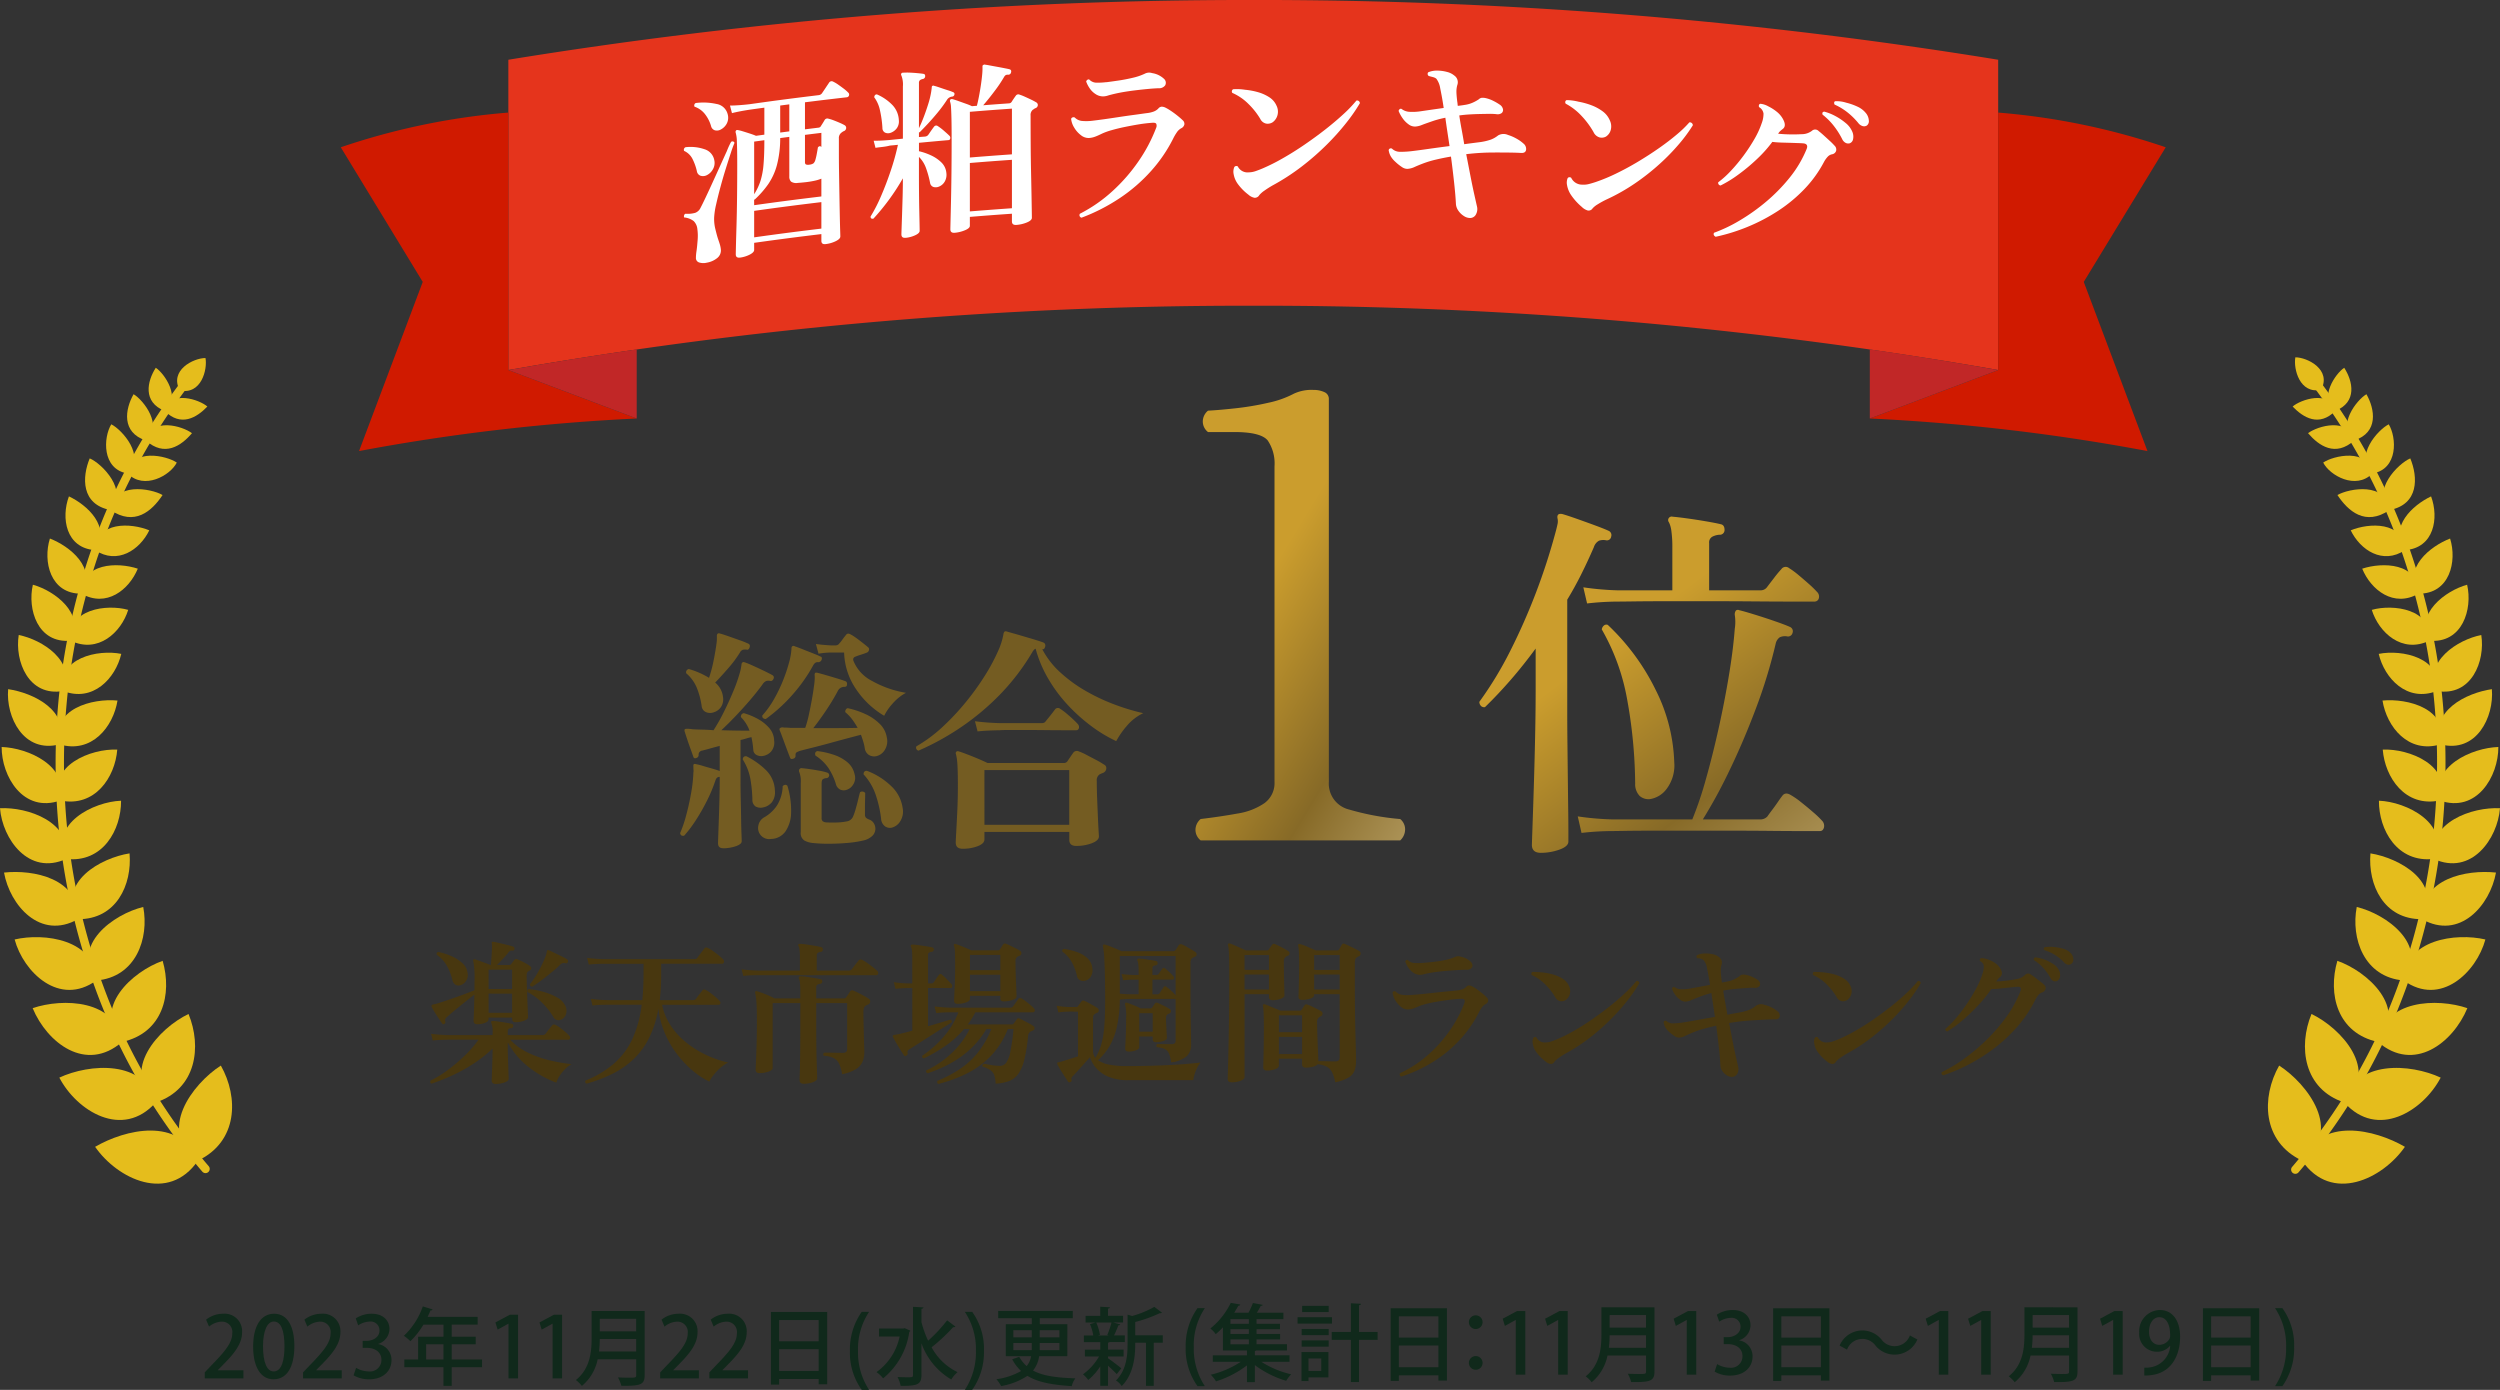 <svg xmlns="http://www.w3.org/2000/svg" xmlns:xlink="http://www.w3.org/1999/xlink" width="377.898" height="210.09" viewBox="0 0 377.898 210.09">
  <rect x="0" y="0" width="377.898" height="210.09" fill="#333333" stroke="none"/>
  <defs>
    <clipPath id="clip-path">
      <rect id="Rectangle_318" data-name="Rectangle 318" width="275.855" height="68.183" fill="none"/>
    </clipPath>
    <clipPath id="clip-path-2">
      <rect id="Rectangle_319" data-name="Rectangle 319" width="377.898" height="124.904" fill="none"/>
    </clipPath>
    <clipPath id="clip-path-3">
      <rect id="Rectangle_320" data-name="Rectangle 320" width="172.925" height="69.972" fill="none"/>
    </clipPath>
    <linearGradient id="linear-gradient" x1="0.666" y1="0.168" x2="1.24" y2="0.919" gradientUnits="objectBoundingBox">
      <stop offset="0" stop-color="#cb9d2d"/>
      <stop offset="0.557" stop-color="#876a27"/>
      <stop offset="1" stop-color="#b59d63"/>
    </linearGradient>
    <clipPath id="clip-path-4">
      <rect id="Rectangle_321" data-name="Rectangle 321" width="248.373" height="21.495" transform="translate(0 0)" fill="#48370f"/>
    </clipPath>
  </defs>
  <g id="mv_img01" transform="translate(-771.051 -433.783)">
    <g id="Group_394" data-name="Group 394" transform="translate(-24.949 -76.443)">
      <g id="Group_387" data-name="Group 387" transform="translate(847.513 510.226)">
        <g id="Group_386" data-name="Group 386" clip-path="url(#clip-path)">
          <path id="Path_638" data-name="Path 638" d="M60.011,55.935V9.033A695.43,695.43,0,0,1,172.611,0a695.366,695.366,0,0,1,112.6,9.032v46.9a644.56,644.56,0,0,0-112.6-9.718,644.57,644.57,0,0,0-112.6,9.718" transform="translate(-34.682 -0.001)" fill="#e5341c"/>
          <path id="Path_639" data-name="Path 639" d="M589.568,91.482l-9.629-25.57,12.389-20.35A104.628,104.628,0,0,0,567,40.315V79.234L547.6,86.559a303.841,303.841,0,0,1,41.972,4.923" transform="translate(-316.473 -23.299)" fill="#d01a00"/>
          <path id="Path_640" data-name="Path 640" d="M547.6,135.57V125.121q9.811,1.419,19.4,3.125Z" transform="translate(-316.475 -72.311)" fill="#c12727"/>
          <path id="Path_641" data-name="Path 641" d="M2.76,91.482l9.629-25.57L0,45.562a104.625,104.625,0,0,1,25.327-5.247V79.234l19.4,7.325A303.846,303.846,0,0,0,2.76,91.482" transform="translate(0 -23.299)" fill="#d01a00"/>
          <path id="Path_642" data-name="Path 642" d="M79.414,135.57V125.121q-9.811,1.419-19.4,3.125Z" transform="translate(-34.683 -72.311)" fill="#c12727"/>
          <path id="Path_643" data-name="Path 643" d="M126.26,43.345a1.273,1.273,0,0,1-.865.049.865.865,0,0,1-.563-.714,8.044,8.044,0,0,0-.646-1.806,2.61,2.61,0,0,0-1.276-1.235.411.411,0,0,1,.219-.56,6.53,6.53,0,0,1,2.883.312,2.121,2.121,0,0,1,1.456,1.644,1.909,1.909,0,0,1-.247,1.446,2.108,2.108,0,0,1-.961.864m.054,13.194a2.154,2.154,0,0,1-1.154-.044.7.7,0,0,1-.466-.728c0-.148.009-.319.027-.516s.051-.412.082-.634c.064-.457.105-.978.151-1.529a7.417,7.417,0,0,0-.041-1.609,1.934,1.934,0,0,0-.563-1.238,2.806,2.806,0,0,0-1.441-.547.512.512,0,0,1,0-.331.328.328,0,0,1,.219-.228A4.092,4.092,0,0,0,124.584,49a1.455,1.455,0,0,0,.8-.745q.3-.571.8-1.627t1.071-2.317q.577-1.26,1.126-2.475t.989-2.176A11.728,11.728,0,0,1,130,38.287a.313.313,0,0,1,.523.145,15.217,15.217,0,0,0-.536,1.459q-.344,1.044-.769,2.4t-.811,2.785q-.385,1.424-.659,2.653a11.266,11.266,0,0,0-.3,1.979,6.331,6.331,0,0,0,.178,1.727c.138.56.271,1.094.426,1.552.1.292.2.577.275.843a3.971,3.971,0,0,1,.137.726,1.463,1.463,0,0,1-.563,1.285,3.366,3.366,0,0,1-1.58.694m2.116-20.122a1.191,1.191,0,0,1-.866.115.864.864,0,0,1-.59-.643,5.381,5.381,0,0,0-.948-1.845,3.4,3.4,0,0,0-1.552-1.087.408.408,0,0,1,.192-.555,9.133,9.133,0,0,1,3.131.145,2.068,2.068,0,0,1,1.677,1.506,1.926,1.926,0,0,1-.124,1.454,2.14,2.14,0,0,1-.921.909m2.941,19.348q-.66.094-.66-.485,0-.165.027-1.33t.083-3.036q.055-1.873.082-4.224t.028-4.92q0-2.4-.055-3.514a5.084,5.084,0,0,0-.192-1.422.357.357,0,0,1,.055-.257.234.234,0,0,1,.247-.091,6.145,6.145,0,0,1,.8.2q.522.16,1.086.344c.375.122.674.233.894.331l1.265-.174V33.1c-.913.125-1.37.188-2.283.316q-1.65.26-2.612.512l-.3-1.143q1.181-.007,2.914-.2c4.181-.588,6.273-.862,10.461-1.372a.724.724,0,0,0,.551-.316c.1-.159.29-.426.537-.8s.418-.625.51-.765a.453.453,0,0,1,.634-.158,5.273,5.273,0,0,1,.758.45q.455.32.882.643a5.53,5.53,0,0,1,.62.551.4.4,0,0,1,.124.441.38.38,0,0,1-.317.271c-2.537.29-3.8.441-6.339.759,0,1.635,0,2.453,0,4.088.815-.1,1.223-.153,2.039-.252a.458.458,0,0,0,.386-.268q.275-.419.551-.895a.467.467,0,0,1,.551-.2,6.429,6.429,0,0,1,.8.251q.468.179.923.376a7.539,7.539,0,0,1,.731.357.462.462,0,0,1,.248.428.525.525,0,0,1-.331.466.924.924,0,0,0-.207.107c-.065.044-.124.088-.179.131a1.014,1.014,0,0,0-.386.9v2.155q0,1.464.027,3.131t.055,3.308q.027,1.64.055,3t.055,2.217q.028.852.028.991,0,.359-.69.7a4.69,4.69,0,0,1-1.543.445q-.634.076-.634-.5V52.211c-4.067.493-6.1.757-10.16,1.322V54.61q0,.359-.66.7a4.556,4.556,0,0,1-1.457.455m2.118-7.922c4.06-.565,6.092-.829,10.159-1.321V43.842l-.027,0a5.71,5.71,0,0,1-1.116.329,13.382,13.382,0,0,1-1.322.206c-.431.045-.805.081-1.115.1a1.394,1.394,0,0,1-1.005-.2,1.041,1.041,0,0,1-.262-.795V37.517l-1.376.18a16.026,16.026,0,0,1-.5,4.1,9.457,9.457,0,0,1-1.321,2.884A14.723,14.723,0,0,1,133.572,47,.051.051,0,0,1,133.53,47a.049.049,0,0,0-.041-.008Zm0-1.657a8.776,8.776,0,0,0,.963-2.039,11.532,11.532,0,0,0,.454-2.493q.124-1.453.124-3.635l-1.541.212v7.955m0,6.518c4.06-.565,6.092-.83,10.159-1.322V47.378c-4.067.492-6.1.757-10.159,1.322V52.7m3.935-15.836,1.376-.18V32.6l-1.376.18v4.088m4.379,4.852a1.329,1.329,0,0,0,.647-.2,1.128,1.128,0,0,0,.289-.519,8.029,8.029,0,0,0,.207-.882q.124-.65.179-1.016.275-.31.523-.064V36.909c-.992.12-1.488.181-2.479.306v4.116q0,.277.152.354a.873.873,0,0,0,.482.037" transform="translate(-71.011 -16.827)" fill="#fff"/>
          <path id="Path_644" data-name="Path 644" d="M195.033,49.3q-.636.063-.635-.517,0-.138.027-.928t.069-2.023q.042-1.233.083-2.674t.041-2.849a33.294,33.294,0,0,1-2.153,3.311,33.8,33.8,0,0,1-2.291,2.781q-.441.1-.441-.312a23.338,23.338,0,0,0,1.6-3.125q.8-1.851,1.476-3.882a36.114,36.114,0,0,0,1.063-3.837l-.359.036c-.111.011-.214.024-.3.031-.34.026-.557.049-.607.062-.737.2-1.592.22-2.125.333l-.276-1.075q.965.008,2.373-.111c.817-.084,1.226-.125,2.043-.206,0-3.16,0-4.74,0-7.9a3.786,3.786,0,0,0-.221-1.636.275.275,0,0,1,0-.331c.037-.077.128-.1.248-.107.223-.007.557-.027.953-.011s.791.043,1.187.079.7.071.925.106.293.181.276.389a.419.419,0,0,1-.359.393,1.031,1.031,0,0,0-.428.179.527.527,0,0,0-.152.429v6.822q.331-.667.7-1.627t.69-1.984a12.859,12.859,0,0,0,.456-1.865c.04-.274.074-.5.083-.643s.028-.233.083-.256a.253.253,0,0,1,.276-.025q.331.08.9.278t1.146.382a6.842,6.842,0,0,1,.884.324.272.272,0,0,1,.138.347.367.367,0,0,1-.332.3,1.032,1.032,0,0,0-.8.511,20.58,20.58,0,0,1-1.367,1.861q-.76.925-1.492,1.71t-1.256,1.305a.068.068,0,0,1-.083.008l-.028,0v.718L197.96,34a.681.681,0,0,0,.5-.267c.094-.127.235-.344.428-.62s.345-.484.455-.622a.389.389,0,0,1,.553-.077,7.61,7.61,0,0,1,.953.73q.566.489.843.769a.437.437,0,0,1,.083.393.27.27,0,0,1-.249.229c-1.79.155-2.685.237-4.475.406v1.271a9.183,9.183,0,0,1,1.851.642,5.5,5.5,0,0,1,1.56,1.075,2.517,2.517,0,0,1,.732,1.579,2.059,2.059,0,0,1-.263,1.321,1.75,1.75,0,0,1-.87.74,1.216,1.216,0,0,1-.829.047.768.768,0,0,1-.5-.617,14.685,14.685,0,0,0-.622-2.249,4.555,4.555,0,0,0-1.063-1.682v2.873q0,1.409.014,2.83t.041,2.607q.027,1.185.041,1.957t.014.91q0,.359-.676.672a4.466,4.466,0,0,1-1.45.389M192.77,33.427a1.081,1.081,0,0,1-.842-.024.759.759,0,0,1-.4-.7,16.331,16.331,0,0,0-.359-2.614,5.132,5.132,0,0,0-.883-2.033q.054-.448.414-.431a7.265,7.265,0,0,1,2.29,1.557,3.535,3.535,0,0,1,1.021,2.355,1.739,1.739,0,0,1-.345,1.25,1.974,1.974,0,0,1-.9.644m9.693,15.111q-.664.056-.663-.523,0-.165.028-1.286t.069-2.948q.042-1.827.069-4.191t.028-5.015q0-2.1-.028-3.285t-.069-1.762a2.918,2.918,0,0,0-.152-.843.353.353,0,0,1,.055-.281.358.358,0,0,1,.276-.079q.332.082.926.294l1.188.426a7.824,7.824,0,0,1,.871.357l.747-.06q.138-.508.3-1.336t.3-1.75q.138-.922.207-1.687a9.2,9.2,0,0,0,.041-1.122c-.006-.142.033-.23.083-.255.035-.017.078-.043.124-.065a.148.148,0,0,1,.124-.01c.184.023.452.066.8.132s.723.134,1.12.206.765.142,1.106.21.607.117.761.167c.2.063.271.247.194.483a.416.416,0,0,1-.36.329l-.027,0a.96.96,0,0,0-.374.04.784.784,0,0,0-.29.311,20.842,20.842,0,0,1-1.438,2.135q-.912,1.215-1.714,2.133c1.559-.121,2.339-.179,3.9-.289a.5.5,0,0,0,.415-.25q.083-.144.291-.448t.318-.45a.446.446,0,0,1,.553-.176,7.241,7.241,0,0,1,.788.306q.484.217.968.447c.322.154.579.3.761.407a.465.465,0,0,1,.263.439.523.523,0,0,1-.346.45.661.661,0,0,0-.208.11,1.678,1.678,0,0,1-.207.138,1.021,1.021,0,0,0-.332.878q0,2.182.014,4.349t.055,4.112q.042,1.945.069,3.476t.041,2.456q.014.924.014,1.062,0,.387-.761.7a5.082,5.082,0,0,1-1.59.37q-.664.046-.664-.534v-1.16c-2.544.178-3.816.274-6.358.48v1.354q0,.359-.747.669a5.134,5.134,0,0,1-1.547.379m2.294-11.377c2.543-.206,3.815-.3,6.359-.481V29.775c-2.544.178-3.816.274-6.359.481Zm0,8.148c2.543-.206,3.815-.3,6.359-.481v-7.32c-2.544.178-3.816.274-6.359.481v7.32" transform="translate(-109.654 -13.355)" fill="#fff"/>
          <path id="Path_645" data-name="Path 645" d="M263.142,47.938a.389.389,0,0,1-.249-.6,22.237,22.237,0,0,0,4.914-3.41,26.023,26.023,0,0,0,3.946-4.522,23.7,23.7,0,0,0,2.659-5.034.786.786,0,0,0,.027-.609c-.074-.145-.281-.2-.609-.173-.6.045-1.275.116-1.994.234s-1.44.252-2.16.4-1.38.31-1.98.483a9.638,9.638,0,0,0-1.425.506c-.4.195-.766.363-1.08.479a3.147,3.147,0,0,1-.941.2,1.841,1.841,0,0,1-1.218-.436,3.937,3.937,0,0,1-1.01-1.148,3.125,3.125,0,0,1-.457-1.287.329.329,0,0,1,.235-.248.411.411,0,0,1,.318.024,1.784,1.784,0,0,0,1.038.512,7.661,7.661,0,0,0,1.813-.049c.312-.035.812-.1,1.5-.194s1.439-.207,2.27-.334,1.634-.241,2.409-.344,1.417-.2,1.911-.262a4.194,4.194,0,0,0,1.011-.241,1.9,1.9,0,0,0,.678-.45.708.708,0,0,1,.513-.278,1.341,1.341,0,0,1,.54.136,6.705,6.705,0,0,1,.83.487q.5.331.984.719t.817.711a.714.714,0,0,1,.249.643.85.85,0,0,1-.5.579,1.952,1.952,0,0,0-.651.624,7.078,7.078,0,0,0-.512.87,22.3,22.3,0,0,1-3.352,4.934,24.75,24.75,0,0,1-4.721,4.1,28.351,28.351,0,0,1-5.8,2.976m3.267-18.333a2.034,2.034,0,0,1-1.149-.347,3.076,3.076,0,0,1-.9-.882,4.406,4.406,0,0,1-.526-1.024.474.474,0,0,1,.194-.258.3.3,0,0,1,.277-.041,1.489,1.489,0,0,0,1.01.476,10.3,10.3,0,0,0,1.509-.07l.138-.006q.663-.085,1.73-.241t2.174-.418a8.707,8.707,0,0,0,1.828-.619,1.411,1.411,0,0,1,1.108-.092,3.373,3.373,0,0,1,1.814.882.794.794,0,0,1,.166.962,1.11,1.11,0,0,1-.983.444q-.665.021-1.593.107t-1.91.206q-.984.12-1.842.265c-.573.1-1.038.2-1.384.279-.4.1-.72.174-.942.248a2.452,2.452,0,0,1-.719.129" transform="translate(-151.167 -15.032)" fill="#fff"/>
          <path id="Path_646" data-name="Path 646" d="M325.3,36.9a1.4,1.4,0,0,1-.97.209,1.3,1.3,0,0,1-.915-.728A11.17,11.17,0,0,0,321.6,34.1a7.949,7.949,0,0,0-2.4-1.635.36.36,0,0,1-.056-.33.322.322,0,0,1,.194-.223,7.828,7.828,0,0,1,1.787.079,10.586,10.586,0,0,1,1.939.36,6.281,6.281,0,0,1,1.718.768,2.88,2.88,0,0,1,1.094,1.27,2.036,2.036,0,0,1,.139,1.478,1.942,1.942,0,0,1-.72,1.036m-2.023,11.026a.784.784,0,0,1-.72.39,1.88,1.88,0,0,1-.914-.464,7.781,7.781,0,0,1-1.662-1.7,3.539,3.539,0,0,1-.582-1.43,1.8,1.8,0,0,1,.083-1,.334.334,0,0,1,.249-.2.434.434,0,0,1,.3.052,1.636,1.636,0,0,0,1.635.9,3.382,3.382,0,0,0,1.053-.187q.526-.182,1.052-.405a29.226,29.226,0,0,0,3.034-1.522q1.649-.936,3.325-2.084t3.2-2.342q1.523-1.2,2.729-2.319a19.164,19.164,0,0,0,1.9-1.993.42.42,0,0,1,.526.4,25.951,25.951,0,0,1-2.036,2.941,37.032,37.032,0,0,1-2.95,3.3,39.416,39.416,0,0,1-3.74,3.277,33.237,33.237,0,0,1-4.433,2.887,14.889,14.889,0,0,0-1.261.8,3.836,3.836,0,0,0-.79.693" transform="translate(-184.434 -18.422)" fill="#fff"/>
          <path id="Path_647" data-name="Path 647" d="M387.587,47.575a1.709,1.709,0,0,1-.927-.3,2.8,2.8,0,0,1-.831-.8,1.993,1.993,0,0,1-.374-1.054q-.057-1.216-.263-3.12t-.484-4.013q-1.274.218-2.3.465a15.6,15.6,0,0,0-1.828.547c-.571.215-1.034.407-1.384.569a2.952,2.952,0,0,1-1.08.279,1.417,1.417,0,0,1-.8-.262,7.136,7.136,0,0,1-1-.792,3.682,3.682,0,0,1-.706-.837,2.684,2.684,0,0,1-.319-.935.335.335,0,0,1,.5-.233,1.727,1.727,0,0,0,1.191.48,14.193,14.193,0,0,0,1.994-.125c.59-.07,1.389-.179,2.4-.323s2.044-.283,3.115-.418q-.166-1.112-.332-2.2t-.3-2.085q-.665.136-1.218.292c-.369.1-.714.222-1.024.33-.486.17-.923.318-1.274.46a3.314,3.314,0,0,1-1,.252,1.592,1.592,0,0,1-1.052-.341,3.759,3.759,0,0,1-.914-.942,5.25,5.25,0,0,1-.582-1.069.442.442,0,0,1,.152-.271.275.275,0,0,1,.291-.046,2.124,2.124,0,0,0,1.149.439,8.078,8.078,0,0,0,1.786-.087c1.374-.2,2.06-.3,3.434-.493q-.139-.945-.277-1.7c-.092-.5-.177-.929-.249-1.281a3.25,3.25,0,0,0-.554-1.4c-.24-.286-.842-.329-1.191-.463a.365.365,0,0,1-.152-.282.32.32,0,0,1,.1-.272,3.3,3.3,0,0,1,1.343-.248,5.7,5.7,0,0,1,1.482.2,2.708,2.708,0,0,1,1.107.548,1.234,1.234,0,0,1,.443,1.457,3.644,3.644,0,0,0-.125,1.043q.013.526.125,1.442a2.95,2.95,0,0,1,.042.306q.013.167.041.333.332-.039.623-.08c.194-.027.376-.057.54-.084a4.326,4.326,0,0,0,1.079-.318,6.129,6.129,0,0,0,.941-.517.744.744,0,0,1,.471-.223,2.266,2.266,0,0,1,.609.061,4.851,4.851,0,0,1,1.107.408,7.817,7.817,0,0,1,.968.567,1.085,1.085,0,0,1,.485.664.612.612,0,0,1-.18.6,1.024,1.024,0,0,1-.83.172,10.012,10.012,0,0,0-1.218-.042c-.517.008-1.016.017-1.495.029-.46.011-.936.033-1.425.064s-.974.08-1.453.149q.138.946.346,2.061t.4,2.285q.719-.1,1.342-.18t1.066-.137a8.411,8.411,0,0,0,1.619-.38,4.065,4.065,0,0,0,1.093-.628,1.634,1.634,0,0,1,1.495-.076,6.385,6.385,0,0,1,1.3.564,5.546,5.546,0,0,1,1.051.745,1.037,1.037,0,0,1,.387.937q-.083.52-.774.474-.526-.034-1.453-.051c-.618-.011-1.244-.012-1.868-.016-.789,0-1.6,0-2.435.041s-1.67.109-2.519.214q.332,1.7.637,3.277t.581,2.806c.184.82.321,1.438.415,1.845A1.649,1.649,0,0,1,388.5,47a.987.987,0,0,1-.913.574" transform="translate(-216.894 -14.622)" fill="#fff"/>
          <path id="Path_648" data-name="Path 648" d="M444.678,41.357a1.333,1.333,0,0,1-.967.123,1.461,1.461,0,0,1-.912-.809,12.687,12.687,0,0,0-1.81-2.442,8.979,8.979,0,0,0-2.391-1.845.377.377,0,0,1-.056-.336.289.289,0,0,1,.194-.206,7.864,7.864,0,0,1,1.783.236,11.155,11.155,0,0,1,1.935.531,6.922,6.922,0,0,1,1.713.919,3.263,3.263,0,0,1,1.091,1.366,2.082,2.082,0,0,1,.138,1.49,1.723,1.723,0,0,1-.718.972m-2.017,10.848a.712.712,0,0,1-.718.327,2.083,2.083,0,0,1-.912-.544,8.85,8.85,0,0,1-1.658-1.844,3.88,3.88,0,0,1-.581-1.481,1.763,1.763,0,0,1,.083-.988.3.3,0,0,1,.249-.174.455.455,0,0,1,.3.079,1.812,1.812,0,0,0,1.631,1.041,3.273,3.273,0,0,0,1.05-.094q.524-.136,1.05-.313a26.418,26.418,0,0,0,3.025-1.254q1.643-.791,3.314-1.791t3.188-2.061q1.518-1.061,2.718-2.079a16.835,16.835,0,0,0,1.89-1.826.462.462,0,0,1,.524.444,22.989,22.989,0,0,1-2.027,2.762,32.352,32.352,0,0,1-2.939,3.035,34.448,34.448,0,0,1-3.726,2.947,29.338,29.338,0,0,1-4.419,2.5,13.376,13.376,0,0,0-1.257.693,3.377,3.377,0,0,0-.788.624" transform="translate(-253.437 -20.709)" fill="#fff"/>
          <path id="Path_649" data-name="Path 649" d="M491.983,56.713q-.442-.245-.248-.609a22.517,22.517,0,0,0,3.858-1.844,29.578,29.578,0,0,0,3.993-2.835,26.142,26.142,0,0,0,3.578-3.651,17.177,17.177,0,0,0,2.559-4.312c.22-.522.046-.822-.5-.871-.27-.024-.582-.035-.921-.046s-.7-.025-1.059-.036c-.474-.014-.95-.023-1.417-.04s-.894-.051-1.28-.1a19.585,19.585,0,0,1-2.326,2.6,28.174,28.174,0,0,1-2.809,2.34,17.877,17.877,0,0,1-2.687,1.652.4.4,0,0,1-.358-.485,14.328,14.328,0,0,0,1.915-1.733,24.9,24.9,0,0,0,1.929-2.318,26.148,26.148,0,0,0,1.653-2.526,13.092,13.092,0,0,0,1.088-2.388,3.95,3.95,0,0,0,.262-1.43,1.354,1.354,0,0,0-.675-.971c-.092-.269.021-.484.22-.5a3,3,0,0,1,1.184.389,6.57,6.57,0,0,1,1.239.785,3.686,3.686,0,0,1,.88.974q.715,1.174.055,1.665a4.562,4.562,0,0,0-.4.333,1.789,1.789,0,0,0-.289.376q.88.091,1.9.105c.679.01,1.239-.012,1.651-.033a2.526,2.526,0,0,0,1.54-.5.725.725,0,0,1,1.045.04q.275.206.729.617t.921.84a9.042,9.042,0,0,1,.714.714.814.814,0,0,1,.261.812.764.764,0,0,1-.618.516,1.215,1.215,0,0,0-.646.36,3.775,3.775,0,0,0-.536.736,18.167,18.167,0,0,1-3.011,4.181,22.536,22.536,0,0,1-3.989,3.292,27.8,27.8,0,0,1-4.584,2.4,28.2,28.2,0,0,1-4.822,1.5m20.225-14.12a.837.837,0,0,1-.577-.074,1.2,1.2,0,0,1-.522-.562,11.925,11.925,0,0,0-1.264-2,9.682,9.682,0,0,0-1.7-1.7q-.137-.406.247-.461a7.349,7.349,0,0,1,1.663.66,8.948,8.948,0,0,1,1.566,1.051,3.356,3.356,0,0,1,.975,1.24,1.866,1.866,0,0,1,.151,1.238.8.8,0,0,1-.536.609m2.609-2.688a.778.778,0,0,1-.577.089,1.269,1.269,0,0,1-.659-.42,10.79,10.79,0,0,0-1.634-1.633,9.226,9.226,0,0,0-1.992-1.212c-.129-.258-.063-.475.11-.508a4.693,4.693,0,0,1,1.635.219,9.127,9.127,0,0,1,1.689.591,3.448,3.448,0,0,1,1.235.912,1.962,1.962,0,0,1,.508,1.185.817.817,0,0,1-.316.779" transform="translate(-284.155 -20.921)" fill="#fff"/>
        </g>
      </g>
      <g id="Group_389" data-name="Group 389" transform="translate(796 564.243)">
        <g id="Mask_Group_388" data-name="Mask Group 388" clip-path="url(#clip-path-2)">
          <path id="Path_650" data-name="Path 650" d="M777.935,131.613a.635.635,0,0,1-.481-1.048,88.677,88.677,0,0,0,15.9-27.132,96.7,96.7,0,0,0,5.961-30.917,98.87,98.87,0,0,0-.771-15.78,97.364,97.364,0,0,0-3.33-15.441A90.58,90.58,0,0,0,781.1,13.188a.635.635,0,1,1,1.016-.76,91.842,91.842,0,0,1,14.316,28.5,98.588,98.588,0,0,1,3.374,15.643,100.16,100.16,0,0,1,.782,15.984,97.971,97.971,0,0,1-6.04,31.321,89.941,89.941,0,0,1-16.132,27.518.632.632,0,0,1-.481.221" transform="translate(-430.976 -8.196)" fill="#e5bd1c"/>
          <path id="Path_651" data-name="Path 651" d="M783.028,4.9c1.635-3.047-2.089-4.912-3.89-4.905-.309,1.742.644,5.6,3.89,4.905" transform="translate(-432.175 0.001)" fill="#e5bd1c"/>
          <path id="Path_652" data-name="Path 652" d="M784.454,20.75c-.826-3.259-5.313-1.68-6.454-.656,1.606,1.673,3.991,3.135,6.454.656" transform="translate(-431.447 -12.658)" fill="#e5bd1c"/>
          <path id="Path_653" data-name="Path 653" d="M792.1,33.718c-.841-3.609-5.581-2.164-6.972-1.105,1.646,1.926,4.137,3.634,6.972,1.105" transform="translate(-436.245 -21.152)" fill="#e5bd1c"/>
          <path id="Path_654" data-name="Path 654" d="M799.563,48.2c-.583-3.933-5.886-2.71-7.419-1.659.973,1.95,4.94,4.184,7.419,1.659" transform="translate(-440.97 -30.637)" fill="#e5bd1c"/>
          <path id="Path_655" data-name="Path 655" d="M806.586,64.156c-.41-4.3-6.112-3.291-7.861-2.273,1.62,2.442,4.227,4.748,7.861,2.273" transform="translate(-445.401 -41.07)" fill="#e5bd1c"/>
          <path id="Path_656" data-name="Path 656" d="M813.074,81.564c-.222-4.407-5.454-4.131-8.2-2.993,1.44,2.971,4.828,5.243,8.2,2.993" transform="translate(-449.541 -52.423)" fill="#e5bd1c"/>
          <path id="Path_657" data-name="Path 657" d="M818.711,100.494c.017-4.718-5.479-4.784-8.519-3.777,1.326,3.215,4.749,5.928,8.519,3.777" transform="translate(-453.123 -64.772)" fill="#e5bd1c"/>
          <path id="Path_658" data-name="Path 658" d="M823.313,120.82c.568-4.8-5.455-5.576-8.685-4.661,1.061,3.429,4.579,6.655,8.685,4.661" transform="translate(-456.11 -77.989)" fill="#e5bd1c"/>
          <path id="Path_659" data-name="Path 659" d="M826.606,142.456c1.012-5.019-5.3-6.326-8.772-5.611.875,3.719,4.293,7.361,8.772,5.611" transform="translate(-458.268 -92.021)" fill="#e5bd1c"/>
          <path id="Path_660" data-name="Path 660" d="M828.343,165.331c1.406-5.413-5.029-6.993-8.76-6.622.639,3.969,3.9,8.075,8.76,6.622" transform="translate(-459.446 -106.83)" fill="#e5bd1c"/>
          <path id="Path_661" data-name="Path 661" d="M828.308,189.186c2.021-5.277-4.691-7.885-8.614-7.687.332,4.193,3.382,8.772,8.614,7.687" transform="translate(-459.521 -122.203)" fill="#e5bd1c"/>
          <path id="Path_662" data-name="Path 662" d="M826.227,213.972c2.612-5.327-4.18-8.658-8.3-8.8-.026,4.4,2.757,9.431,8.3,8.8" transform="translate(-458.331 -138.153)" fill="#e5bd1c"/>
          <path id="Path_663" data-name="Path 663" d="M821.716,239.476c3.229-5.631-3.531-9.278-7.8-9.945-.4,4.725,1.991,10.006,7.8,9.945" transform="translate(-455.601 -154.552)" fill="#e5bd1c"/>
          <path id="Path_664" data-name="Path 664" d="M814.335,265.439c3.9-5.38-2.635-10.036-7.1-11.115-.905,4.736,1.089,10.617,7.1,11.115" transform="translate(-450.992 -171.246)" fill="#e5bd1c"/>
          <path id="Path_665" data-name="Path 665" d="M803.747,291.512c4.652-5.13-1.639-10.687-6.143-12.265-1.463,5.049-.022,10.929,6.143,12.265" transform="translate(-444.292 -188.027)" fill="#e5bd1c"/>
          <path id="Path_666" data-name="Path 666" d="M789.641,317.223c5.427-4.8-.468-11.23-4.963-13.378-2.028,4.934-1.205,11.358,4.963,13.378" transform="translate(-435.276 -204.59)" fill="#e5bd1c"/>
          <path id="Path_667" data-name="Path 667" d="M771.72,342.085c6.328-4.376.818-11.617-3.457-14.366-2.718,4.8-2.585,11.5,3.457,14.366" transform="translate(-423.748 -220.665)" fill="#e5bd1c"/>
          <path id="Path_668" data-name="Path 668" d="M795.481,11.346c-2.6-1.866.04-5.681,1.345-6.514,1.3,2.023,2.008,5.185-1.345,6.514" transform="translate(-442.474 -3.254)" fill="#e5bd1c"/>
          <path id="Path_669" data-name="Path 669" d="M804.229,24.054c-2.747-2.159.407-6.17,1.857-6.994,1.282,2.266,1.874,5.771-1.857,6.994" transform="translate(-448.376 -11.487)" fill="#e5bd1c"/>
          <path id="Path_670" data-name="Path 670" d="M812.756,38.427c-2.785-2.575.846-6.627,2.486-7.444,1.2,1.952,1.48,6.775-2.486,7.444" transform="translate(-454.163 -20.862)" fill="#e5bd1c"/>
          <path id="Path_671" data-name="Path 671" d="M820.834,54.57c-2.814-2.9,1.356-7.068,3.154-7.811,1.162,2.808,1.345,6.961-3.154,7.811" transform="translate(-459.65 -31.485)" fill="#e5bd1c"/>
          <path id="Path_672" data-name="Path 672" d="M828.268,72.463c-2.5-3.492,1.2-6.831,3.947-8.124,1.21,3.241.479,7.814-3.947,8.124" transform="translate(-464.736 -43.322)" fill="#e5bd1c"/>
          <path id="Path_673" data-name="Path 673" d="M834.758,92.175c-2.451-3.844,1.781-7.182,4.767-8.333,1.081,3.449-.053,8.383-4.767,8.333" transform="translate(-469.17 -56.454)" fill="#e5bd1c"/>
          <path id="Path_674" data-name="Path 674" d="M839.995,113.677c-2.26-4.064,2.457-7.565,5.726-8.462.852,3.674-.7,8.915-5.726,8.462" transform="translate(-472.792 -70.845)" fill="#e5bd1c"/>
          <path id="Path_675" data-name="Path 675" d="M843.757,136.941c-2.024-4.495,3.2-7.764,6.729-8.468.625,3.95-1.478,9.371-6.729,8.468" transform="translate(-475.419 -86.506)" fill="#e5bd1c"/>
          <path id="Path_676" data-name="Path 676" d="M845.777,161.886c-1.677-5.117,3.983-7.789,7.77-8.345.36,4.207-2.332,9.749-7.77,8.345" transform="translate(-476.879 -103.385)" fill="#e5bd1c"/>
          <path id="Path_677" data-name="Path 677" d="M845.64,188.388c-1.424-5.216,4.887-7.958,8.861-8.085.024,4.427-3.266,10.046-8.861,8.085" transform="translate(-476.853 -121.405)" fill="#e5bd1c"/>
          <path id="Path_678" data-name="Path 678" d="M843.137,216.274c-.994-5.576,5.833-7.882,10-7.665-.371,4.637-4.316,10.252-10,7.665" transform="translate(-475.24 -140.454)" fill="#e5bd1c"/>
          <path id="Path_679" data-name="Path 679" d="M837.865,245.268c-.305-6.184,6.775-7.525,11.175-7.045-.887,4.941-5.476,10.273-11.175,7.045" transform="translate(-471.75 -160.344)" fill="#e5bd1c"/>
          <path id="Path_680" data-name="Path 680" d="M829.4,274.834c.13-6.227,7.894-7.24,12.344-6.2-1.336,4.937-6.765,10.223-12.344,6.2" transform="translate(-466.055 -180.641)" fill="#e5bd1c"/>
          <path id="Path_681" data-name="Path 681" d="M817.5,304.617c.845-6.437,8.984-6.657,13.506-5.111-2.176,5.244-8.057,9.822-13.506,5.111" transform="translate(-458.041 -201.132)" fill="#e5bd1c"/>
          <path id="Path_682" data-name="Path 682" d="M801.912,334.026c1.618-6.541,10.073-5.858,14.566-3.758-2.634,5.04-9.557,9.382-14.566,3.758" transform="translate(-447.547 -221.393)" fill="#e5bd1c"/>
          <path id="Path_683" data-name="Path 683" d="M782.345,362.338c2.808-6.7,11.026-4.714,15.55-2.085-3.381,4.874-11.074,8.588-15.55,2.085" transform="translate(-434.372 -240.919)" fill="#e5bd1c"/>
          <path id="Path_684" data-name="Path 684" d="M48.389,131.708a.634.634,0,0,1-.481-.22,89.766,89.766,0,0,1-16.1-27.468,97.8,97.8,0,0,1-6.03-31.269,99.975,99.975,0,0,1,.78-15.958,98.391,98.391,0,0,1,3.369-15.617A91.674,91.674,0,0,1,44.215,12.727a.635.635,0,1,1,1.016.76A90.41,90.41,0,0,0,31.137,41.543a97.151,97.151,0,0,0-3.325,15.416,98.724,98.724,0,0,0-.77,15.754,96.542,96.542,0,0,0,5.951,30.865A88.5,88.5,0,0,0,48.87,130.659a.635.635,0,0,1-.481,1.049" transform="translate(-17.324 -8.398)" fill="#e5bd1c"/>
          <path id="Path_685" data-name="Path 685" d="M82.367,5.222c3.245.7,4.2-3.166,3.883-4.9-1.81-.005-5.516,1.85-3.883,4.9" transform="translate(-55.188 -0.219)" fill="#e5bd1c"/>
          <path id="Path_686" data-name="Path 686" d="M71.2,11.344c2.6-1.865-.04-5.681-1.344-6.515-1.3,2.023-2.009,5.185,1.344,6.515" transform="translate(-46.31 -3.252)" fill="#e5bd1c"/>
          <path id="Path_687" data-name="Path 687" d="M61.639,24.052c2.747-2.158-.406-6.17-1.856-6.994-1.282,2.266-1.874,5.771,1.856,6.994" transform="translate(-39.593 -11.486)" fill="#e5bd1c"/>
          <path id="Path_688" data-name="Path 688" d="M52.359,38.426c2.785-2.575-.846-6.627-2.485-7.445-1.2,1.952-1.481,6.776,2.485,7.445" transform="translate(-33.052 -20.861)" fill="#e5bd1c"/>
          <path id="Path_689" data-name="Path 689" d="M43.218,54.567c2.815-2.9-1.356-7.068-3.153-7.811-1.163,2.808-1.346,6.961,3.153,7.811" transform="translate(-26.504 -31.483)" fill="#e5bd1c"/>
          <path id="Path_690" data-name="Path 690" d="M34.768,72.461c2.5-3.492-1.2-6.832-3.947-8.124-1.21,3.241-.479,7.814,3.947,8.124" transform="translate(-20.402 -43.321)" fill="#e5bd1c"/>
          <path id="Path_691" data-name="Path 691" d="M27.08,92.173c2.451-3.843-1.781-7.183-4.767-8.333-1.081,3.448.053,8.383,4.767,8.333" transform="translate(-14.77 -56.453)" fill="#e5bd1c"/>
          <path id="Path_692" data-name="Path 692" d="M20.483,113.675c2.26-4.064-2.457-7.565-5.726-8.462-.852,3.674.7,8.916,5.726,8.462" transform="translate(-9.788 -70.844)" fill="#e5bd1c"/>
          <path id="Path_693" data-name="Path 693" d="M15.176,136.94c2.024-4.495-3.2-7.764-6.729-8.468-.625,3.95,1.478,9.371,6.729,8.468" transform="translate(-5.616 -86.505)" fill="#e5bd1c"/>
          <path id="Path_694" data-name="Path 694" d="M11.472,161.886c1.677-5.117-3.983-7.789-7.77-8.345-.36,4.207,2.331,9.749,7.77,8.345" transform="translate(-2.471 -103.385)" fill="#e5bd1c"/>
          <path id="Path_695" data-name="Path 695" d="M9.627,188.388c1.424-5.216-4.887-7.958-8.86-8.085-.024,4.427,3.266,10.046,8.86,8.085" transform="translate(-0.516 -121.405)" fill="#e5bd1c"/>
          <path id="Path_696" data-name="Path 696" d="M10,216.275c.994-5.576-5.834-7.882-10-7.665.37,4.637,4.316,10.252,10,7.665" transform="translate(0 -140.455)" fill="#e5bd1c"/>
          <path id="Path_697" data-name="Path 697" d="M13.036,245.27c.305-6.184-6.775-7.525-11.174-7.045.887,4.941,5.476,10.273,11.174,7.045" transform="translate(-1.254 -160.346)" fill="#e5bd1c"/>
          <path id="Path_698" data-name="Path 698" d="M19.115,274.836c-.13-6.227-7.894-7.24-12.344-6.2,1.336,4.937,6.765,10.224,12.344,6.2" transform="translate(-4.559 -180.642)" fill="#e5bd1c"/>
          <path id="Path_699" data-name="Path 699" d="M28.621,304.619c-.845-6.438-8.984-6.657-13.507-5.11,2.176,5.244,8.057,9.823,13.507,5.11" transform="translate(-10.177 -201.134)" fill="#e5bd1c"/>
          <path id="Path_700" data-name="Path 700" d="M42.022,334.028c-1.618-6.541-10.073-5.857-14.567-3.758,2.634,5.04,9.557,9.382,14.567,3.758" transform="translate(-18.486 -221.395)" fill="#e5bd1c"/>
          <path id="Path_701" data-name="Path 701" d="M59.564,362.339c-2.808-6.7-11.026-4.714-15.55-2.084,3.381,4.874,11.075,8.588,15.55,2.084" transform="translate(-29.636 -240.92)" fill="#e5bd1c"/>
          <path id="Path_702" data-name="Path 702" d="M76.2,20.749c.827-3.258,5.313-1.68,6.454-.656-1.606,1.673-3.992,3.135-6.454.656" transform="translate(-51.31 -12.657)" fill="#e5bd1c"/>
          <path id="Path_703" data-name="Path 703" d="M67.49,33.717c.841-3.609,5.582-2.164,6.972-1.1-1.645,1.926-4.137,3.634-6.972,1.1" transform="translate(-45.444 -21.151)" fill="#e5bd1c"/>
          <path id="Path_704" data-name="Path 704" d="M59.1,48.2c.583-3.933,5.886-2.71,7.419-1.658-.972,1.951-4.941,4.184-7.419,1.658" transform="translate(-39.796 -30.636)" fill="#e5bd1c"/>
          <path id="Path_705" data-name="Path 705" d="M51.166,64.154c.41-4.3,6.112-3.291,7.861-2.273-1.62,2.442-4.228,4.748-7.861,2.273" transform="translate(-34.452 -41.07)" fill="#e5bd1c"/>
          <path id="Path_706" data-name="Path 706" d="M43.978,81.562c.222-4.407,5.454-4.131,8.2-2.993-1.44,2.971-4.827,5.243-8.2,2.993" transform="translate(-29.612 -52.422)" fill="#e5bd1c"/>
          <path id="Path_707" data-name="Path 707" d="M37.685,100.492c-.017-4.717,5.479-4.784,8.519-3.777-1.326,3.215-4.749,5.928-8.519,3.777" transform="translate(-25.375 -64.772)" fill="#e5bd1c"/>
          <path id="Path_708" data-name="Path 708" d="M32.663,120.819c-.568-4.8,5.455-5.576,8.685-4.661-1.061,3.429-4.579,6.655-8.685,4.661" transform="translate(-21.968 -77.988)" fill="#e5bd1c"/>
          <path id="Path_709" data-name="Path 709" d="M29.042,142.455c-1.013-5.019,5.3-6.326,8.772-5.611-.874,3.719-4.293,7.361-8.772,5.611" transform="translate(-19.482 -92.02)" fill="#e5bd1c"/>
          <path id="Path_710" data-name="Path 710" d="M27.147,165.331c-1.406-5.413,5.029-6.993,8.76-6.622-.639,3.968-3.9,8.075-8.76,6.622" transform="translate(-18.146 -106.83)" fill="#e5bd1c"/>
          <path id="Path_711" data-name="Path 711" d="M27.126,189.187c-2.021-5.276,4.691-7.886,8.614-7.687-.332,4.193-3.382,8.772-8.614,7.687" transform="translate(-18.015 -122.203)" fill="#e5bd1c"/>
          <path id="Path_712" data-name="Path 712" d="M29.417,213.973c-2.612-5.327,4.18-8.659,8.3-8.8.025,4.4-2.757,9.431-8.3,8.8" transform="translate(-19.416 -138.153)" fill="#e5bd1c"/>
          <path id="Path_713" data-name="Path 713" d="M34.327,239.477c-3.229-5.631,3.531-9.279,7.8-9.945.4,4.725-1.991,10.006-7.8,9.945" transform="translate(-22.544 -154.552)" fill="#e5bd1c"/>
          <path id="Path_714" data-name="Path 714" d="M42.1,265.441c-3.9-5.38,2.635-10.036,7.1-11.115.906,4.736-1.089,10.617-7.1,11.115" transform="translate(-27.548 -171.247)" fill="#e5bd1c"/>
          <path id="Path_715" data-name="Path 715" d="M53.088,291.513c-4.652-5.129,1.639-10.687,6.144-12.265,1.462,5.049.022,10.929-6.144,12.265" transform="translate(-34.645 -188.028)" fill="#e5bd1c"/>
          <path id="Path_716" data-name="Path 716" d="M67.562,317.223c-5.427-4.8.467-11.23,4.962-13.378,2.028,4.934,1.206,11.358-4.962,13.378" transform="translate(-44.026 -204.59)" fill="#e5bd1c"/>
          <path id="Path_717" data-name="Path 717" d="M85.706,342.084c-6.328-4.376-.819-11.617,3.455-14.366,2.718,4.8,2.586,11.5-3.455,14.366" transform="translate(-55.778 -220.665)" fill="#e5bd1c"/>
        </g>
      </g>
      <g id="Group_391" data-name="Group 391" transform="translate(898.806 569.168)">
        <g id="Group_390" data-name="Group 390" clip-path="url(#clip-path-3)">
          <path id="Path_718" data-name="Path 718" d="M178.231,68.091a2.036,2.036,0,0,1-.784-1.661,2.161,2.161,0,0,1,.784-1.569q3.045-.367,5.582-.831a9.833,9.833,0,0,0,4.059-1.568,3.742,3.742,0,0,0,1.522-3.229v-47.7a6.209,6.209,0,0,0-1.015-3.876q-1.016-1.291-5.074-1.292h-3.967a2.036,2.036,0,0,1-.785-1.661,2.161,2.161,0,0,1,.785-1.569q1.752-.091,4.244-.369a42.756,42.756,0,0,0,4.891-.83A14.79,14.79,0,0,0,192.348.553,6.293,6.293,0,0,1,195.3,0a3.8,3.8,0,0,1,1.615.323,1.1,1.1,0,0,1,.692,1.061v57.85a4.025,4.025,0,0,0,3.091,4.2,39.237,39.237,0,0,0,7.7,1.43,2.013,2.013,0,0,1,.738,1.569,2.3,2.3,0,0,1-.738,1.661Z" transform="translate(-99.546)" fill="url(#linear-gradient)"/>
          <path id="Path_719" data-name="Path 719" d="M284.494,93.915q-1.362,0-1.362-1.192,0-.17.057-1.788t.142-4.173q.086-2.554.17-5.563t.142-6.074q.056-3.065.057-5.677V63.033q-1.873,2.554-3.8,4.768t-3.86,4.088a.655.655,0,0,1-.624-.2.865.865,0,0,1-.227-.6,55.342,55.342,0,0,0,4.683-7.721,94.109,94.109,0,0,0,6.841-17.939q.171-.624.284-1.164a1.967,1.967,0,0,0,0-.937q-.115-.794.738-.624.794.227,2.157.709t2.753.993q1.39.511,2.129.852a.705.705,0,0,1,.341.852.65.65,0,0,1-.738.568,2.086,2.086,0,0,0-1.107.057,1.681,1.681,0,0,0-.767.965q-.909,2.1-1.9,4.088t-2.129,3.86V72.74q0,2.1.029,4.627t.057,5.081q.028,2.555.057,4.74t.029,3.548v1.476q0,.737-1.363,1.221a8.3,8.3,0,0,1-2.782.482m6.131-3.009-.568-2.5a42.923,42.923,0,0,0,5.166.454h12.149a54.19,54.19,0,0,0,2.044-6.046q1.021-3.6,1.93-7.692t1.561-8.033q.652-3.945.88-7.011a6.774,6.774,0,0,0,0-2.157,1.022,1.022,0,0,1,.17-.625.471.471,0,0,1,.511-.057q.737.171,2.3.653t3.122,1.022q1.561.54,2.3.88a.705.705,0,0,1,.341.852.713.713,0,0,1-.738.568,1.912,1.912,0,0,0-1.192.114,1.59,1.59,0,0,0-.624.965,78.043,78.043,0,0,1-3.009,9.849q-1.873,4.968-3.974,9.31a76.97,76.97,0,0,1-4.03,7.409h8.629a1.427,1.427,0,0,0,1.135-.454q.226-.34.681-.937t.88-1.22q.426-.624.653-.908.454-.681,1.306-.17a12,12,0,0,1,1.59,1.107q.965.767,1.845,1.533a14.382,14.382,0,0,1,1.277,1.221,1.107,1.107,0,0,1,.312,1.05q-.143.539-.6.54h-2.952q-1.93,0-4.655-.029t-5.847-.029H301.468q-2.555,0-4.229.029t-2.015.029a41.208,41.208,0,0,0-4.6.284m.851-34.686-.568-2.441a42.938,42.938,0,0,0,5.166.454h8.288V47.762a17.337,17.337,0,0,0-.142-2.469,4.174,4.174,0,0,0-.369-1.334.534.534,0,0,1,.568-.852q.737.057,2.186.256t2.923.454q1.476.256,2.157.425.567.115.568.852a.711.711,0,0,1-.795.738,2.677,2.677,0,0,0-1.079.312.979.979,0,0,0-.454.937v7.153h7.721a1.2,1.2,0,0,0,.965-.4q.34-.454,1.107-1.447a16.186,16.186,0,0,1,1.107-1.334.8.8,0,0,1,1.192-.17,11.94,11.94,0,0,1,1.391,1.022q.822.681,1.618,1.391a14.613,14.613,0,0,1,1.192,1.164.968.968,0,0,1,.284.993.664.664,0,0,1-.681.482H322.3q-2.328,0-5.507-.028t-6.585-.029h-6.443q-3.038,0-5.138.029t-2.555.028a41.878,41.878,0,0,0-4.6.284M300.957,85.8a2.052,2.052,0,0,1-1.533-.482,2.562,2.562,0,0,1-.681-1.9,74.177,74.177,0,0,0-1.249-12.887,32.651,32.651,0,0,0-3.8-10.389A.944.944,0,0,1,294,59.57a.571.571,0,0,1,.6-.113,34.048,34.048,0,0,1,7.266,9.878,26.052,26.052,0,0,1,2.782,10.843,5.894,5.894,0,0,1-1.164,4.087,3.871,3.871,0,0,1-2.526,1.533" transform="translate(-154.377 -23.943)" fill="url(#linear-gradient)"/>
          <path id="Path_720" data-name="Path 720" d="M6.52,116.287q-.788,0-.788-.752,0-.144.036-1.2t.09-2.544q.053-1.486.089-2.973t.036-2.454v-.86q-.466-.035-.645.537a23.211,23.211,0,0,1-1.361,3.224,30.263,30.263,0,0,1-1.7,2.938,17.815,17.815,0,0,1-1.666,2.185q-.537.108-.609-.394a18.782,18.782,0,0,0,.914-2.687q.448-1.648.752-3.4a21.754,21.754,0,0,0,.34-3.081,1.117,1.117,0,0,0,.018-.341,2.67,2.67,0,0,1-.018-.3v-.215q-.036-.322.072-.394a.372.372,0,0,1,.323,0,10.637,10.637,0,0,1,1.057.269q.662.2,1.361.394t1.164.376v-3.8q-.824.215-1.522.412t-1.128.3a.61.61,0,0,0-.537.681.46.46,0,0,1-.323.43q-.358.144-.466-.143-.144-.43-.412-1.164t-.519-1.487q-.252-.752-.394-1.218c-.048-.191-.024-.31.072-.358a1.05,1.05,0,0,1,.358-.036c.119,0,.238.006.358.018s.263.03.43.054q.608.036,1.433.054t1.719.09A27.392,27.392,0,0,0,6.61,95.688Q7.416,94.076,8.1,92.41a23.171,23.171,0,0,0,1-2.92q.072-.286.108-.519c.024-.155.047-.292.072-.412a.418.418,0,0,1,.143-.358c.072-.072.2-.072.394,0q.43.144,1.254.519t1.648.77q.824.4,1.254.645a.393.393,0,0,1,.144.537q-.18.4-.5.322a1.15,1.15,0,0,0-.609.018,1.289,1.289,0,0,0-.537.484q-.824,1.147-1.917,2.418T8.329,96.369q-1.129,1.182-2.1,2.078,1.146.036,2.275.054t1.988.018a5.509,5.509,0,0,0-1.29-2.042.5.5,0,0,1,.43-.609,9.92,9.92,0,0,1,2.167.9,6.132,6.132,0,0,1,1.7,1.379,2.99,2.99,0,0,1,.716,1.881,2.083,2.083,0,0,1-.5,1.684,2.117,2.117,0,0,1-1.325.644,1.511,1.511,0,0,1-.86-.179.905.905,0,0,1-.465-.716q-.036-.5-.108-1t-.179-.967q-.359.072-.77.2t-.878.233v6.448q0,1.182.036,2.615t.054,2.776q.018,1.343.054,2.293t.036,1.164q0,.466-.931.77a5.976,5.976,0,0,1-1.863.3M5.016,95.76A1.545,1.545,0,0,1,3.9,95.706a1.1,1.1,0,0,1-.645-.914,11.6,11.6,0,0,0-.77-2.848,5.777,5.777,0,0,0-1.558-2.1.492.492,0,0,1,.394-.645A12.247,12.247,0,0,1,4.371,90.53a21.154,21.154,0,0,0,.7-2.651q.3-1.5.448-2.687a4.513,4.513,0,0,0,.036-.555v-.448a.419.419,0,0,1,.143-.358.375.375,0,0,1,.323,0q.43.108,1.289.412l1.72.609a12.273,12.273,0,0,1,1.29.519q.323.144.179.573-.144.4-.43.323a1.806,1.806,0,0,0-.591.018.832.832,0,0,0-.412.376A17.838,17.838,0,0,1,7.255,89.1Q6.161,90.351,5.3,91.246a3.3,3.3,0,0,1,1.182,2.185,2.109,2.109,0,0,1-.34,1.558,2.041,2.041,0,0,1-1.128.77M12.5,110.125a1.582,1.582,0,0,1-1.11-.161,1.221,1.221,0,0,1-.466-1.057,20.8,20.8,0,0,0-.3-3.081,8.261,8.261,0,0,0-1.165-2.973q.072-.537.573-.466A11.673,11.673,0,0,1,13,104.5a4.533,4.533,0,0,1,1.326,3.045,2.516,2.516,0,0,1-.43,1.756,2.26,2.26,0,0,1-1.4.824m1.218,4.764a1.679,1.679,0,0,1-1.881-2.06,1.777,1.777,0,0,1,.914-1.236,5.688,5.688,0,0,0,1.934-1.827,5.884,5.884,0,0,0,.824-2.866.615.615,0,0,1,.376-.2.379.379,0,0,1,.34.161,12.607,12.607,0,0,1,.555,4.048,5.193,5.193,0,0,1-.86,2.848,2.746,2.746,0,0,1-2.2,1.128m-.788-18.127q-.574-.071-.5-.537a14.09,14.09,0,0,0,1.756-2.454,22.571,22.571,0,0,0,1.361-2.812,24.086,24.086,0,0,0,.913-2.7,10.16,10.16,0,0,0,.376-2.131.486.486,0,0,1,.072-.323.325.325,0,0,1,.43-.036q.43.143,1.2.448l1.541.609q.77.3,1.128.483a.25.25,0,0,1,.215.2.581.581,0,0,1-.5.663.719.719,0,0,0-.466.072,1.331,1.331,0,0,0-.394.5,23.9,23.9,0,0,1-3.134,4.406,23.949,23.949,0,0,1-3.994,3.618m4.156,5.983q-.359.144-.466-.143-.144-.358-.466-1.218t-.645-1.738q-.322-.877-.466-1.2c-.048-.167-.024-.274.072-.322a.554.554,0,0,1,.394-.108,3.052,3.052,0,0,0,.5.036q.287,0,.645.036h2.257a15.358,15.358,0,0,0,.537-1.935q.25-1.146.466-2.346t.34-2.185a7.725,7.725,0,0,0,.09-1.415.536.536,0,0,1,.072-.43.557.557,0,0,1,.394,0q.43.107,1.29.358t1.684.5q.824.252,1.182.394.323.107.251.537,0,.323-.394.323a1.083,1.083,0,0,0-1,.645,33.255,33.255,0,0,1-1.809,2.991q-.986,1.451-1.881,2.6H23.7q1.808,0,3.135-.036a11.9,11.9,0,0,0-.806-1.254,6.213,6.213,0,0,0-1.057-1.111.563.563,0,0,1,.072-.394.428.428,0,0,1,.287-.215,12.6,12.6,0,0,1,2.651.878,7.443,7.443,0,0,1,2.185,1.486,3.643,3.643,0,0,1,1.075,2.042,2.481,2.481,0,0,1-.359,1.988,2.01,2.01,0,0,1-1.325.878,1.555,1.555,0,0,1-1.039-.215,1.431,1.431,0,0,1-.609-1,6.586,6.586,0,0,0-.233-1.021q-.161-.519-.34-1.021-.967.252-2.239.591t-2.579.7q-1.308.358-2.454.644t-1.827.466a2.55,2.55,0,0,0-.645.269q-.18.126-.143.52a.43.43,0,0,1-.358.43M20.133,115.5a3.414,3.414,0,0,1-1.343-.376,1.319,1.319,0,0,1-.555-1.271v-7.416a3.884,3.884,0,0,0-.215-1.648.447.447,0,0,1,0-.43.384.384,0,0,1,.358-.179q.43.036,1.182.143t1.522.251a7.958,7.958,0,0,1,1.164.286.418.418,0,0,1,.287.43.433.433,0,0,1-.394.394,1.082,1.082,0,0,0-.573.18q-.18.143-.179.68V111.7a.647.647,0,0,0,.161.5,1.042,1.042,0,0,0,.591.179q.429.036,1.379.018a8.779,8.779,0,0,0,1.63-.162,1.261,1.261,0,0,0,.663-.286,1.377,1.377,0,0,0,.34-.466,9.583,9.583,0,0,0,.412-1.218q.2-.716.359-1.379t.268-1.057a.511.511,0,0,1,.412-.107.577.577,0,0,1,.376.215q0,.287-.018.9t-.018,1.254v1.075a.7.7,0,0,0,.143.5,1.529,1.529,0,0,0,.5.287,1.261,1.261,0,0,1,.68.537,1.575,1.575,0,0,1,.251.86,1.5,1.5,0,0,1-.43,1.039,2.817,2.817,0,0,1-1.361.717,16.094,16.094,0,0,1-2.436.376q-1.434.125-2.83.125a20.912,20.912,0,0,1-2.328-.108m4.98-8.025a1.267,1.267,0,0,1-.914-.054,1.311,1.311,0,0,1-.662-.878,9.289,9.289,0,0,0-1.129-2.4,6.808,6.808,0,0,0-1.952-1.863q-.18-.537.287-.68a12.4,12.4,0,0,1,2.418.537,6.426,6.426,0,0,1,2.078,1.11,3.21,3.21,0,0,1,1.128,1.827,1.842,1.842,0,0,1-.2,1.576,1.77,1.77,0,0,1-1.057.824m5.732-11.213A13.2,13.2,0,0,1,26.6,92.249,10.343,10.343,0,0,1,24.79,86.7H22.82a12.03,12.03,0,0,0-1.9.179l-.394-1.468q.967.144,2.292.215h.645A.661.661,0,0,0,24,85.407a6.18,6.18,0,0,0,.519-.645q.34-.466.555-.716.25-.358.716-.072a6.5,6.5,0,0,1,.788.5q.5.359,1,.752t.788.644a.411.411,0,0,1,.18.466.543.543,0,0,1-.359.394q-.358.144-.86.3t-.752.268q-.61.18-.322.788A5.892,5.892,0,0,0,29.017,91a15.6,15.6,0,0,0,5.123,1.792,6.981,6.981,0,0,0-1.97,1.576,7.892,7.892,0,0,0-1.325,1.9m1.146,16.909a1.325,1.325,0,0,1-1.039-.215,1.558,1.558,0,0,1-.573-1.147,17.786,17.786,0,0,0-.842-3.69,8.638,8.638,0,0,0-1.809-3.009c0-.358.166-.537.5-.537a10.669,10.669,0,0,1,3.618,2.257,5.593,5.593,0,0,1,1.791,3.367,2.75,2.75,0,0,1-.376,2.024,2.072,2.072,0,0,1-1.272.949" transform="translate(0 -47.009)" fill="#745c22"/>
          <path id="Path_721" data-name="Path 721" d="M81.619,101.135a.444.444,0,0,1-.323-.645A21.905,21.905,0,0,0,85.309,97.5a37.24,37.24,0,0,0,3.511-3.761,39.354,39.354,0,0,0,2.83-3.94,28.762,28.762,0,0,0,1.935-3.582,10.79,10.79,0,0,0,.86-2.633.9.9,0,0,1,.108-.358.283.283,0,0,1,.358-.108q.358.107,1.129.322t1.666.484l1.666.5q.77.234,1.129.376a.434.434,0,0,1,.251.269.511.511,0,0,1,0,.376q-.107.43-.43.358a12.633,12.633,0,0,0,2.723,3.511,21.577,21.577,0,0,0,3.833,2.794,29.05,29.05,0,0,0,4.371,2.06,33.172,33.172,0,0,0,4.335,1.308,7.359,7.359,0,0,0-2.49,1.934A12.8,12.8,0,0,0,111.5,99.7a21.3,21.3,0,0,1-3.672-2.2,26.082,26.082,0,0,1-3.582-3.188,22.435,22.435,0,0,1-2.991-3.994,18.343,18.343,0,0,1-1.935-4.585q-.18.036-.43.394a33.931,33.931,0,0,1-5.051,6.628A37.922,37.922,0,0,1,87.888,97.7a39.664,39.664,0,0,1-6.269,3.439m6.663,14.831q-1.04,0-1.039-.932,0-.287.072-1.558t.162-3.134q.089-1.863.09-3.9,0-2.149-.072-3.206a8.269,8.269,0,0,0-.215-1.558.314.314,0,0,1,.072-.394c.072-.072.191-.083.358-.036q.788.252,2.078.77t2.257.985h11.535a.618.618,0,0,0,.537-.251q.215-.323.448-.663t.412-.591a.667.667,0,0,1,.86-.251,8.4,8.4,0,0,1,1.146.52l1.469.77a12.072,12.072,0,0,1,1.218.716.572.572,0,0,1,.323.645.768.768,0,0,1-.5.609q-.107.036-.233.09c-.084.036-.174.078-.269.126a1.064,1.064,0,0,0-.43,1q0,1.146.054,2.544t.108,2.687q.053,1.289.107,2.167t.054.985q0,.608-1.057,1.021a6.535,6.535,0,0,1-2.382.412q-1.039,0-1.039-.932v-1.182H91.578v1.146q0,.609-1,1a6.247,6.247,0,0,1-2.292.394m2.257-17.733-.394-1.54a36.37,36.37,0,0,0,3.8.287h6.2a1.292,1.292,0,0,0,.43-.054.659.659,0,0,0,.287-.268q.25-.286.716-.878t.645-.842a.544.544,0,0,1,.824-.108,7.546,7.546,0,0,1,.878.645q.519.43,1,.878t.734.734a.673.673,0,0,1,.2.645.416.416,0,0,1-.448.322h-1.827q-1.147,0-2.669-.018T97.9,98.019H95.322q-1.093,0-1.379.036-2.149.036-3.4.179m1.039,14.114H104.4v-8.275H91.578Z" transform="translate(-45.58 -46.616)" fill="#745c22"/>
        </g>
      </g>
      <g id="Group_393" data-name="Group 393" transform="translate(861.033 652.577)">
        <g id="Group_392" data-name="Group 392" transform="translate(0 0)" clip-path="url(#clip-path-4)">
          <path id="Path_722" data-name="Path 722" d="M238.466,21.76a.268.268,0,0,1-.374-.07q-.164-.258-.491-.76t-.643-1.017a8.362,8.362,0,0,1-.456-.818c-.047-.109-.055-.187-.024-.234.016-.031.078-.062.187-.093a4.173,4.173,0,0,0,.584-.141q.444-.14,1.087-.339t1.274-.409V11.124h-.374c-.172,0-.362,0-.573-.012a2.958,2.958,0,0,0-.479.012,11.684,11.684,0,0,0-1.543.117l-.257-1.005a13.019,13.019,0,0,0,1.777.187h1.192a.311.311,0,0,0,.257-.117,3.163,3.163,0,0,1,.257-.374q.163-.21.28-.374a.32.32,0,0,1,.421-.07,6.146,6.146,0,0,1,.62.3q.385.21.771.432t.6.363a.445.445,0,0,1,.187.374.375.375,0,0,1-.257.351.7.7,0,0,0-.175.07q-.082.047-.152.094a.632.632,0,0,0-.21.222.829.829,0,0,0-.07.386v4.979a1.709,1.709,0,0,0,.351,1.052,8.8,8.8,0,0,0,.795-1.718,10.9,10.9,0,0,0,.456-2.092q.152-1.192.2-2.8t.024-3.81q-.024-2.711-.117-4.383a12.221,12.221,0,0,0-.211-2.045c-.046-.109-.031-.187.047-.234a.213.213,0,0,1,.234-.047,6.737,6.737,0,0,1,.76.257q.479.187.959.386t.783.362h7.83a.4.4,0,0,0,.351-.163,4.065,4.065,0,0,0,.246-.362q.151-.246.245-.386A.381.381,0,0,1,255.3.956a4.356,4.356,0,0,1,.643.315l.772.444q.385.222.619.386a.431.431,0,0,1,.21.374.379.379,0,0,1-.28.351,2.436,2.436,0,0,0-.351.187q-.3.14-.3.7V7.735q0,1.216.012,2.618t.035,2.653q.023,1.251.035,2.116t.012,1.028a2.361,2.361,0,0,1-.619,1.671,4.3,4.3,0,0,1-2.4.97,5.016,5.016,0,0,0-.327-1.332,1.357,1.357,0,0,0-.619-.678,3.316,3.316,0,0,0-1.181-.281.3.3,0,0,1,.047-.491q.35.023,1.005.023h1.122a.678.678,0,0,0,.514-.14.608.608,0,0,0,.117-.4V9.207h-6.755q-.538,0-1.017.035t-.666.058a19.794,19.794,0,0,1-.467,4.231,9.969,9.969,0,0,1-1.145,2.9,9.366,9.366,0,0,1-1.683,2.034,4.238,4.238,0,0,0,1.625.655,13.187,13.187,0,0,0,2.746.234q1.426,0,2.98-.035t3.062-.105q1.508-.07,2.817-.175t2.267-.222a3.381,3.381,0,0,0-.5.772,6.129,6.129,0,0,0-.4,1.005,5.712,5.712,0,0,0-.2.888h-9.841a7.426,7.426,0,0,1-2.992-.526,5,5,0,0,1-1.858-1.321,4.378,4.378,0,0,1-.9-1.636q-.374.4-.888.981t-.982,1.1q-.468.514-.725.772a1,1,0,0,0-.21.269.453.453,0,0,0,0,.292.285.285,0,0,1-.164.351m2.221-15.31a1.158,1.158,0,0,1-.76-.07.9.9,0,0,1-.479-.678,8.093,8.093,0,0,0-.748-2,4.8,4.8,0,0,0-1.449-1.648q-.094-.35.234-.421a10.433,10.433,0,0,1,1.928.467,4.588,4.588,0,0,1,1.613.935,2.4,2.4,0,0,1,.759,1.613,1.77,1.77,0,0,1-.257,1.193,1.36,1.36,0,0,1-.842.608m13.674,2.2V2.709h-8.438v5.7l.771.058q.468.035.912.035h1.169V6.286H248a15.257,15.257,0,0,0-1.566.094l-.234-.935q.678.094,1.8.14h.772V4.813a6.37,6.37,0,0,0-.047-.865,2.088,2.088,0,0,0-.117-.491q-.094-.163-.024-.257a.274.274,0,0,1,.234-.094,6.382,6.382,0,0,1,.8.07q.514.07,1.028.152t.772.152a.229.229,0,0,1,.187.129.546.546,0,0,1,.046.222c-.016.172-.125.273-.327.3a.669.669,0,0,0-.35.117.431.431,0,0,0-.117.351v.981h.561a.431.431,0,0,0,.4-.187q.117-.187.269-.386c.1-.132.183-.246.245-.339q.164-.257.444-.07.3.234.666.572a7.09,7.09,0,0,1,.6.62.37.37,0,0,1,.07.327.2.2,0,0,1-.21.163h-3.039V8.506h.7a.431.431,0,0,0,.4-.187q.117-.187.3-.467l.28-.421a.272.272,0,0,1,.444-.046,6.3,6.3,0,0,1,.713.584,7.466,7.466,0,0,1,.666.678m-7.129,8.508q-.491,0-.491-.444,0-.14.035-.795t.07-1.671q.035-1.017.035-2.162a7.108,7.108,0,0,0-.163-2.057.229.229,0,0,1,.047-.21q.046-.093.21-.046c.155.046.366.121.631.222s.538.21.818.327a5.313,5.313,0,0,1,.655.316H250.5a.365.365,0,0,0,.327-.14q.07-.117.2-.3c.085-.125.152-.226.2-.3q.14-.21.444-.093.35.164.923.444a7.125,7.125,0,0,1,.876.491.346.346,0,0,1,.2.339.393.393,0,0,1-.269.339c-.047.016-.09.032-.129.047a.315.315,0,0,0-.105.07.427.427,0,0,0-.21.246,1.639,1.639,0,0,0-.047.456q0,.21.023.655t.047.911q.023.468.047.842c.015.25.023.4.023.444q0,.3-.538.479a3.593,3.593,0,0,1-1.122.175q-.491,0-.491-.444v-.421h-2.034v1.613q0,.3-.514.491a3.251,3.251,0,0,1-1.122.187m1.636-3.016H250.9V11.358h-2.034Z" transform="translate(-141.693 -0.556)" fill="#48370f"/>
          <path id="Path_723" data-name="Path 723" d="M301.532,21.616q-.608,0-.608-.514,0-.093.035-1.309t.082-3.261q.046-2.045.082-4.664t.035-5.516q0-1.94-.012-3.027T301.087,1.7a4.922,4.922,0,0,0-.117-.795q-.047-.163.047-.234c.047-.062.125-.078.234-.046q.4.14,1.122.467t1.285.584h3.2q.21,0,.257-.117.117-.163.281-.4c.109-.156.194-.272.257-.351a.315.315,0,0,1,.4-.093q.234.094.608.28t.759.4a6.825,6.825,0,0,1,.619.374.384.384,0,0,1-.047.725,1,1,0,0,0-.327.187.785.785,0,0,0-.257.678q0,.631.012,1.473t.035,1.66q.023.818.035,1.379t.012.608q0,.3-.561.514a3.506,3.506,0,0,1-1.239.21q-.538,0-.538-.491V8.293h-3.693V20.8q0,.351-.6.584a3.666,3.666,0,0,1-1.344.234m1.94-16.994h3.693V2.379h-3.693Zm0,2.969h3.693V5.324h-3.693Zm13.7,14.025a5.316,5.316,0,0,0-.491-1.577,1.9,1.9,0,0,0-.818-.807,4.04,4.04,0,0,0-1.332-.351,1.343,1.343,0,0,1-.713.374,4.1,4.1,0,0,1-1.064.141q-.585,0-.584-.491V18.04h-3.506v1.052q0,.327-.561.538a3.5,3.5,0,0,1-1.239.21q-.561,0-.561-.491,0-.141.023-1.005t.047-2.22q.023-1.356.023-2.9,0-1.192-.035-2.011a7.285,7.285,0,0,0-.105-1.122.211.211,0,0,1,.047-.234.227.227,0,0,1,.257-.024,6.774,6.774,0,0,1,.666.257q.432.187.9.374t.771.327h2.922a.315.315,0,0,0,.28-.14c.047-.078.121-.191.222-.339s.183-.269.245-.363q.141-.187.444-.07a4.474,4.474,0,0,1,.619.257c.258.125.518.254.783.386s.475.246.631.339a.417.417,0,0,1,.222.4.412.412,0,0,1-.269.374.588.588,0,0,0-.14.07.793.793,0,0,0-.117.093.757.757,0,0,0-.3.7q0,.491.023,1.321t.058,1.741q.035.912.07,1.683t.035,1.169q.257,0,.736.012l.994.023q.514.012.842.012.654,0,.655-.584V8.293h-3.857v.164q0,.3-.573.5a3.791,3.791,0,0,1-1.251.2q-.538,0-.538-.467,0-.163.024-.935t.047-1.882q.023-1.11.024-2.209,0-.842-.035-1.613A6.3,6.3,0,0,0,311.583,1a.3.3,0,0,1,.024-.257.3.3,0,0,1,.257-.024,8.611,8.611,0,0,1,1.169.433q.724.315,1.192.526h3.25c.14,0,.226-.039.257-.117q.093-.141.222-.363l.222-.386A.306.306,0,0,1,318.619.7q.234.094.655.292t.841.409q.421.211.655.351a.43.43,0,0,1,.246.421.427.427,0,0,1-.292.4.611.611,0,0,0-.14.07l-.14.094a.543.543,0,0,0-.246.327,1.845,1.845,0,0,0-.059.491V6.4q0,2.221.024,4.266t.07,3.693q.046,1.648.07,2.688t.023,1.274a4.831,4.831,0,0,1-.2,1.449,2.074,2.074,0,0,1-.877,1.087,6.2,6.2,0,0,1-2.08.76m-8.508-7.573h3.506V11.495h-3.506Zm0,3.3h3.506V14.744h-3.506Zm5.329-12.716h3.857V2.379h-3.857Zm0,2.969h3.857V5.324h-3.857Z" transform="translate(-180.378 -0.366)" fill="#48370f"/>
          <path id="Path_724" data-name="Path 724" d="M364.46,23.671a.343.343,0,0,1-.21-.514,17.2,17.2,0,0,0,4.149-2.688,20.473,20.473,0,0,0,3.331-3.693,19.192,19.192,0,0,0,2.244-4.184.665.665,0,0,0,.023-.514q-.094-.187-.514-.164-.772.024-1.683.141t-1.823.269q-.911.152-1.671.339a8.428,8.428,0,0,0-1.2.374,8.7,8.7,0,0,1-.912.362,2.568,2.568,0,0,1-.795.129,1.625,1.625,0,0,1-1.028-.421,3.594,3.594,0,0,1-.853-1.017,2.791,2.791,0,0,1-.386-1.11.26.26,0,0,1,.2-.2.351.351,0,0,1,.269.035,1.6,1.6,0,0,0,.877.479,6.159,6.159,0,0,0,1.531.035q.4-.023,1.263-.105t1.916-.2q1.052-.117,2.034-.21t1.613-.163a3.277,3.277,0,0,0,.853-.175,1.59,1.59,0,0,0,.573-.363.552.552,0,0,1,.433-.222,1.16,1.16,0,0,1,.455.129,6.036,6.036,0,0,1,.7.432q.421.293.83.631t.689.62a.62.62,0,0,1,.21.549.68.68,0,0,1-.421.479,1.616,1.616,0,0,0-.55.514,5.741,5.741,0,0,0-.432.725,17.968,17.968,0,0,1-2.829,4.09,19.407,19.407,0,0,1-3.985,3.319,21.846,21.846,0,0,1-4.9,2.291M367.219,8.29a1.827,1.827,0,0,1-.97-.339,2.8,2.8,0,0,1-.759-.783,3.935,3.935,0,0,1-.444-.888.371.371,0,0,1,.163-.21.253.253,0,0,1,.234-.024,1.328,1.328,0,0,0,.853.444,8.535,8.535,0,0,0,1.274,0h.117q.561-.047,1.461-.14t1.835-.28a7.037,7.037,0,0,0,1.543-.467,1.2,1.2,0,0,1,.421-.117,1.244,1.244,0,0,1,.514.07,2.963,2.963,0,0,1,1.531.795q.362.467.14.818a.905.905,0,0,1-.83.351q-.561,0-1.344.047t-1.613.117q-.83.07-1.555.163t-1.169.187q-.514.094-.795.175a2.152,2.152,0,0,1-.608.082" transform="translate(-217.664 -3.285)" fill="#48370f"/>
          <path id="Path_725" data-name="Path 725" d="M420.694,15.639a1.2,1.2,0,0,1-.818.175,1.1,1.1,0,0,1-.772-.619,9.585,9.585,0,0,0-1.531-1.94,6.855,6.855,0,0,0-2.022-1.4.309.309,0,0,1-.046-.28.284.284,0,0,1,.163-.187q.678,0,1.508.082a9.131,9.131,0,0,1,1.636.316,5.368,5.368,0,0,1,1.449.655,2.4,2.4,0,0,1,.923,1.075,1.7,1.7,0,0,1-.491,2.127m-1.707,9.327a.622.622,0,0,1-.608.327,1.584,1.584,0,0,1-.771-.4,6.629,6.629,0,0,1-1.4-1.449,2.724,2.724,0,0,1-.491-1.215,1.355,1.355,0,0,1,.07-.842.28.28,0,0,1,.21-.163.368.368,0,0,1,.257.046,1.372,1.372,0,0,0,1.379.772,2.729,2.729,0,0,0,.888-.152q.444-.152.889-.339a23.759,23.759,0,0,0,2.559-1.285q1.391-.794,2.8-1.777t2.7-2.01q1.285-1.028,2.3-2a16.545,16.545,0,0,0,1.6-1.718.347.347,0,0,1,.444.327,22.487,22.487,0,0,1-1.718,2.524,31.465,31.465,0,0,1-2.49,2.829,32.826,32.826,0,0,1-3.155,2.8,27.152,27.152,0,0,1-3.74,2.454q-.608.351-1.064.678a3.573,3.573,0,0,0-.666.584" transform="translate(-249.05 -6.824)" fill="#48370f"/>
          <path id="Path_726" data-name="Path 726" d="M475.8,23.09a1.4,1.4,0,0,1-.783-.21,2.2,2.2,0,0,1-.7-.643A1.621,1.621,0,0,1,474,21.36q-.047-1.029-.222-2.63t-.409-3.378q-1.075.234-1.94.479a14.271,14.271,0,0,0-1.543.526q-.725.3-1.169.526a2.6,2.6,0,0,1-.912.269,1.165,1.165,0,0,1-.678-.2,5.511,5.511,0,0,1-.842-.643,2.9,2.9,0,0,1-.6-.69,2.212,2.212,0,0,1-.269-.783.29.29,0,0,1,.421-.21,1.407,1.407,0,0,0,1.005.374,11.9,11.9,0,0,0,1.683-.164q.748-.117,2.022-.351t2.629-.467q-.14-.934-.28-1.847t-.257-1.753q-.562.14-1.029.292t-.865.316q-.631.234-1.076.433a2.9,2.9,0,0,1-.841.245,1.3,1.3,0,0,1-.888-.257,3.01,3.01,0,0,1-.772-.771,4.232,4.232,0,0,1-.491-.888.388.388,0,0,1,.128-.234.236.236,0,0,1,.246-.047,1.728,1.728,0,0,0,.97.339,6.754,6.754,0,0,0,1.507-.129l2.9-.538q-.117-.794-.234-1.426t-.211-1.075a2.584,2.584,0,0,0-.467-1.169,1.267,1.267,0,0,0-1.005-.351.324.324,0,0,1-.129-.234.281.281,0,0,1,.082-.234,2.857,2.857,0,0,1,1.134-.257,4.755,4.755,0,0,1,1.25.117,2.168,2.168,0,0,1,.935.421,1.01,1.01,0,0,1,.374,1.215,3.134,3.134,0,0,0-.1.888q.011.445.1,1.215a2.325,2.325,0,0,1,.035.258q.011.14.035.28c.187-.031.363-.062.526-.094s.316-.062.456-.093a3.588,3.588,0,0,0,.912-.316,5.513,5.513,0,0,0,.795-.479.667.667,0,0,1,.4-.21,2.035,2.035,0,0,1,.514.023,4.237,4.237,0,0,1,.935.292,6.791,6.791,0,0,1,.818.432.86.86,0,0,1,.409.538.542.542,0,0,1-.152.514.9.9,0,0,1-.7.187,8.278,8.278,0,0,0-1.028.023q-.655.047-1.262.094-.585.047-1.2.117t-1.227.187q.117.795.292,1.73t.339,1.917q.608-.117,1.134-.21t.9-.164a7.285,7.285,0,0,0,1.368-.4,3.834,3.834,0,0,0,.923-.584,1.37,1.37,0,0,1,1.262-.14,4.934,4.934,0,0,1,1.1.409,3.913,3.913,0,0,1,.888.572.8.8,0,0,1,.327.772q-.07.444-.655.444-.445,0-1.227.035t-1.577.082q-1.006.047-2.057.152t-2.127.292q.281,1.426.538,2.747t.491,2.349q.233,1.029.35,1.543a1.41,1.41,0,0,1-.117.97.892.892,0,0,1-.771.526" transform="translate(-278.979 -2.658)" fill="#48370f"/>
          <path id="Path_727" data-name="Path 727" d="M526.9,15.639a1.2,1.2,0,0,1-.818.175,1.1,1.1,0,0,1-.772-.619,9.585,9.585,0,0,0-1.531-1.94,6.855,6.855,0,0,0-2.022-1.4.309.309,0,0,1-.047-.28.284.284,0,0,1,.164-.187q.678,0,1.508.082a9.129,9.129,0,0,1,1.636.316,5.365,5.365,0,0,1,1.449.655,2.4,2.4,0,0,1,.923,1.075,1.7,1.7,0,0,1-.491,2.127m-1.706,9.327a.622.622,0,0,1-.608.327,1.584,1.584,0,0,1-.771-.4,6.628,6.628,0,0,1-1.4-1.449,2.726,2.726,0,0,1-.491-1.215,1.355,1.355,0,0,1,.07-.842.28.28,0,0,1,.21-.163.368.368,0,0,1,.257.046,1.372,1.372,0,0,0,1.379.772,2.73,2.73,0,0,0,.888-.152q.444-.152.888-.339a23.771,23.771,0,0,0,2.559-1.285q1.39-.794,2.8-1.777t2.7-2.01q1.285-1.028,2.3-2a16.546,16.546,0,0,0,1.6-1.718.347.347,0,0,1,.444.327,22.476,22.476,0,0,1-1.718,2.524,31.459,31.459,0,0,1-2.49,2.829,32.822,32.822,0,0,1-3.155,2.8,27.158,27.158,0,0,1-3.74,2.454q-.608.351-1.064.678a3.576,3.576,0,0,0-.666.584" transform="translate(-312.709 -6.824)" fill="#48370f"/>
          <path id="Path_728" data-name="Path 728" d="M570.531,21.348q-.374-.164-.21-.491a21.568,21.568,0,0,0,3.273-1.952,29.4,29.4,0,0,0,3.389-2.829,26.669,26.669,0,0,0,3.039-3.494A17.293,17.293,0,0,0,582.2,8.632q.28-.7-.421-.678-.35.023-.783.07t-.9.093q-.608.07-1.2.129T577.8,8.3a19.872,19.872,0,0,1-1.975,2.454,28.217,28.217,0,0,1-2.384,2.279,17.6,17.6,0,0,1-2.279,1.672q-.35-.047-.3-.374a14.378,14.378,0,0,0,1.625-1.66,25.013,25.013,0,0,0,1.636-2.162,26.171,26.171,0,0,0,1.4-2.314,12.346,12.346,0,0,0,.923-2.139,3.459,3.459,0,0,0,.222-1.239.969.969,0,0,0-.572-.748.306.306,0,0,1,.187-.444,3.053,3.053,0,0,1,1.006.2,4.763,4.763,0,0,1,1.051.526,2.569,2.569,0,0,1,.748.725q.607.912.047,1.4c-.141.125-.254.234-.339.327a1.841,1.841,0,0,0-.245.351q.748-.023,1.613-.129t1.4-.222a2.337,2.337,0,0,0,1.309-.608.626.626,0,0,1,.888-.093,7.436,7.436,0,0,1,.62.433l.783.6a6.338,6.338,0,0,1,.608.514.613.613,0,0,1,.222.655.805.805,0,0,1-.526.514,1.175,1.175,0,0,0-.55.385,3.94,3.94,0,0,0-.455.69,18.675,18.675,0,0,1-2.56,3.9,23.05,23.05,0,0,1-3.389,3.249,27.073,27.073,0,0,1-3.892,2.536,25.86,25.86,0,0,1-4.091,1.765M587.712,7.089a.708.708,0,0,1-.491.012.819.819,0,0,1-.444-.409A8.252,8.252,0,0,0,585.7,5.161a6.639,6.639,0,0,0-1.449-1.227.283.283,0,0,1,.211-.421,5.6,5.6,0,0,1,1.414.351,6.313,6.313,0,0,1,1.332.69,2.3,2.3,0,0,1,.83.923,1.508,1.508,0,0,1,.129,1.029.841.841,0,0,1-.456.584m2.22-2.618a.721.721,0,0,1-.491.152.891.891,0,0,1-.561-.269,7.366,7.366,0,0,0-1.391-1.169,6.6,6.6,0,0,0-1.695-.772q-.164-.3.093-.444a5.894,5.894,0,0,1,1.391-.023,7.03,7.03,0,0,1,1.438.28,2.381,2.381,0,0,1,1.052.608,1.4,1.4,0,0,1,.432.935.8.8,0,0,1-.269.7" transform="translate(-341.829 -1.149)" fill="#48370f"/>
          <path id="Path_729" data-name="Path 729" d="M9.874,21.495q-.585,0-.584-.538c0-.062.008-.277.024-.643s.031-.806.047-1.321.031-1.028.046-1.543.024-.951.024-1.309a19.465,19.465,0,0,1-2.887,2.291,24.685,24.685,0,0,1-3.214,1.777A31.542,31.542,0,0,1,.22,21.448q-.3-.07-.187-.444a16.791,16.791,0,0,0,2.653-1.636A24.688,24.688,0,0,0,5.3,17.135a16.023,16.023,0,0,0,2-2.326H2.6q-1.4.023-2.22.117L.127,13.921a23.9,23.9,0,0,0,2.478.187H9.43v-.374a3.338,3.338,0,0,0-.187-1.4.3.3,0,0,1-.024-.257.233.233,0,0,1,.234-.093,6.461,6.461,0,0,1,.865.082q.561.082,1.134.175t.853.164a.277.277,0,0,1,.234.351.293.293,0,0,1-.327.3.669.669,0,0,0-.362.128.446.446,0,0,0-.129.363v.561h5.213a.619.619,0,0,0,.491-.187q.093-.117.292-.386t.409-.526c.14-.171.234-.288.28-.351a.4.4,0,0,1,.514-.093,3.532,3.532,0,0,1,.713.444q.433.327.83.666a4.184,4.184,0,0,1,.56.549.394.394,0,0,1,.105.386.241.241,0,0,1-.245.2H12.095a8.783,8.783,0,0,0,2.665,1.952,15.876,15.876,0,0,0,3.3,1.169,26.128,26.128,0,0,0,3.3.573,4.226,4.226,0,0,0-.993.771A6.2,6.2,0,0,0,19.54,20.3a4.123,4.123,0,0,0-.479,1.005,15.717,15.717,0,0,1-4.2-2.373,11.9,11.9,0,0,1-3.144-3.728V16.1q0,.444.024,1.157t.047,1.461q.023.748.046,1.3t.024.689q0,.35-.643.572a4.083,4.083,0,0,1-1.344.222M7.116,12.472q-.561,0-.561-.514,0-.163.047-1.262t.07-2.712q-.608.468-1.4,1.11T3.738,10.345q-.737.608-1.2,1.028a1.049,1.049,0,0,0-.257.3.507.507,0,0,0,0,.374.49.49,0,0,1,0,.211.279.279,0,0,1-.141.163.224.224,0,0,1-.351-.07q-.21-.3-.514-.76t-.6-.935c-.195-.319-.347-.588-.455-.806a.251.251,0,0,1,0-.257.37.37,0,0,1,.093-.07A1.037,1.037,0,0,1,.431,9.48l.292-.058c.117-.024.23-.05.339-.082q.607-.186,1.4-.455t1.613-.561q.818-.292,1.519-.561t1.1-.433V6.044a13.92,13.92,0,0,0-.187-3.109c-.047-.109-.032-.187.046-.234a.229.229,0,0,1,.21-.047q.211.07.631.222l.9.327q.479.175.83.316h.047q.046-.514.1-1.321T9.336.878V.562A.968.968,0,0,0,9.313.34V.293a.239.239,0,0,1,0-.21c.031-.078.109-.1.234-.07q.186.023.608.117t.9.21q.479.117.888.222t.6.175a.3.3,0,0,1,.187.374q-.07.281-.327.234a.425.425,0,0,0-.328.035,1.243,1.243,0,0,0-.327.338q-.28.351-.771.877t-.888.923h1.8a.4.4,0,0,0,.327-.117l.491-.655a.368.368,0,0,1,.467-.093q.4.163,1.005.479a6.428,6.428,0,0,1,.911.549.414.414,0,0,1,.187.339c0,.133-.086.246-.257.339a1.451,1.451,0,0,0-.234.14q-.21.14-.211.608,0,.725.036,1.73t.07,2q.035.994.071,1.706t.035.853q0,.327-.608.549a3.647,3.647,0,0,1-1.262.222q-.538,0-.538-.514v-.187H8.822v.258q0,.327-.538.538a3.18,3.18,0,0,1-1.169.21M4.428,6.6a.831.831,0,0,1-.666-.14,1.119,1.119,0,0,1-.409-.655,8.141,8.141,0,0,0-.865-2.22,5.1,5.1,0,0,0-1.5-1.613q-.094-.35.234-.421a9.084,9.084,0,0,1,1.963.62A6.089,6.089,0,0,1,4.86,3.239a2.3,2.3,0,0,1,.783,1.473A1.619,1.619,0,0,1,5.363,6a1.5,1.5,0,0,1-.935.608m4.394.538h3.553V4.22H8.822Zm0,3.6h3.553v-2.9H8.822Zm11.033,1.005a.972.972,0,0,1-.677.082.865.865,0,0,1-.561-.456,10.714,10.714,0,0,0-1.683-2.127A8.587,8.587,0,0,0,14.713,7.61q-.117-.327.164-.444a11.851,11.851,0,0,1,2.267.421,9.23,9.23,0,0,1,2.045.842,2.692,2.692,0,0,1,1.2,1.215,1.617,1.617,0,0,1,.129,1.309,1.356,1.356,0,0,1-.667.795M15.414,6.792q-.35-.047-.351-.351a10.445,10.445,0,0,0,.76-1.064q.409-.643.795-1.379t.666-1.414a5.071,5.071,0,0,0,.351-1.146c.031-.171.133-.218.3-.14a5.63,5.63,0,0,1,.526.234q.386.187.853.409t.854.421a3.649,3.649,0,0,1,.5.292.317.317,0,0,1,.141.4.279.279,0,0,1-.4.187.911.911,0,0,0-.409,0,.931.931,0,0,0-.386.257,9.237,9.237,0,0,1-.852.783q-.55.456-1.169.947t-1.2.912q-.585.421-.982.655" transform="translate(0 0)" fill="#48370f"/>
          <path id="Path_730" data-name="Path 730" d="M58.691,22.755a.3.3,0,0,1-.164-.467,15.238,15.238,0,0,0,4.266-2.536,11.2,11.2,0,0,0,2.782-3.681,17.292,17.292,0,0,0,1.438-5.236H61.824q-.678,0-1.192.024t-1.052.093l-.257-1.005a24.513,24.513,0,0,0,2.478.187h5.306q.093-.912.14-1.905t.047-2.069V4.64H61.239q-1.4.023-2.22.117l-.257-1.005a23.815,23.815,0,0,0,2.478.187H74.89a1.2,1.2,0,0,0,.327-.035.49.49,0,0,0,.234-.2c.062-.094.163-.23.3-.409s.28-.363.421-.55.242-.319.3-.4q.186-.281.561-.094a5.4,5.4,0,0,1,.783.479q.479.339.912.7a6.066,6.066,0,0,1,.6.549.431.431,0,0,1,.117.433c-.047.148-.133.222-.257.222H69.958V6.3a32.22,32.22,0,0,1-.211,3.834H74.7a1.088,1.088,0,0,0,.3-.035.516.516,0,0,0,.234-.175q.093-.141.281-.386c.124-.164.253-.331.386-.5s.222-.288.268-.351a.371.371,0,0,1,.514-.093,4.207,4.207,0,0,1,.725.455q.421.316.818.655a4.239,4.239,0,0,1,.561.55.356.356,0,0,1,.117.386.26.26,0,0,1-.257.2H70.1a8.616,8.616,0,0,0,1.263,3.086,11.3,11.3,0,0,0,2.3,2.548,14.85,14.85,0,0,0,3.027,1.917A16.128,16.128,0,0,0,80.1,19.576a4.932,4.932,0,0,0-1.181.783,8.082,8.082,0,0,0-1.016,1.064,5,5,0,0,0-.655,1.029,11.83,11.83,0,0,1-2.5-1.636,15.606,15.606,0,0,1-2.361-2.478,14.837,14.837,0,0,1-1.858-3.179,13.223,13.223,0,0,1-.993-3.74,15.947,15.947,0,0,1-1.438,4.5,11.549,11.549,0,0,1-2.373,3.191,13.152,13.152,0,0,1-3.179,2.186,22.409,22.409,0,0,1-3.857,1.461" transform="translate(-35.05 -1.307)" fill="#48370f"/>
          <path id="Path_731" data-name="Path 731" d="M117.744,5.648l-.257-1.005a24.5,24.5,0,0,0,2.478.187H126.3V2.8a8.3,8.3,0,0,0-.058-1.122,1.675,1.675,0,0,0-.129-.514c-.079-.125-.094-.218-.047-.281a.26.26,0,0,1,.257-.093,7.215,7.215,0,0,1,.958.093q.632.094,1.262.2a9.294,9.294,0,0,1,.959.2.312.312,0,0,1,.257.4q0,.281-.327.327a.848.848,0,0,0-.421.14.429.429,0,0,0-.163.374V4.83h4.815a.584.584,0,0,0,.514-.234q.163-.234.5-.666t.479-.6a.418.418,0,0,1,.561-.117,6.619,6.619,0,0,1,.8.491q.467.327.888.666t.608.526a.384.384,0,0,1,.117.409.277.277,0,0,1-.28.222H119.988q-.678,0-1.192.023t-1.052.093m9.117,16.293q-.608,0-.608-.561,0-.141.035-1.2t.058-2.887q.023-1.823.023-4.208V9.739h-4.184v9.818q0,.327-.643.549a4.084,4.084,0,0,1-1.344.222q-.585,0-.584-.514,0-.21.046-1.192t.094-2.583q.046-1.6.046-3.658,0-1.379-.035-2.186t-.093-1.239a6.808,6.808,0,0,0-.129-.713.3.3,0,0,1,.024-.257.257.257,0,0,1,.28-.024q.491.14,1.262.444a11.154,11.154,0,0,1,1.356.631h3.9V7.8a8.831,8.831,0,0,0-.058-1.134,1.841,1.841,0,0,0-.151-.6.252.252,0,0,1,0-.257q.046-.117.234-.117a7.5,7.5,0,0,1,.911.082q.608.082,1.227.187t.9.175a.241.241,0,0,1,.211.14.633.633,0,0,1,.047.234q-.024.281-.351.327a.888.888,0,0,0-.4.129.4.4,0,0,0-.163.363V9.038h4.137a.441.441,0,0,0,.421-.211c.062-.093.152-.226.268-.4s.207-.311.269-.421a.4.4,0,0,1,.538-.14,7.991,7.991,0,0,1,.736.339q.432.222.865.456a6.322,6.322,0,0,1,.689.421.465.465,0,0,1,.234.456.506.506,0,0,1-.327.433.924.924,0,0,0-.187.07,1.621,1.621,0,0,0-.163.094q-.351.21-.35.912,0,.725.023,1.671t.046,1.87q.023.924.047,1.613c.015.46.024.76.024.9a3.828,3.828,0,0,1-.281,1.519,2.544,2.544,0,0,1-1.005,1.122,6.231,6.231,0,0,1-2.08.748,5.546,5.546,0,0,0-.456-1.6,1.865,1.865,0,0,0-.818-.842,3.981,3.981,0,0,0-1.485-.339q-.21-.3.07-.467h.713q.549,0,1.169.012t.947.012q.631,0,.631-.584V9.739h-4.675v3.342q0,3.507.07,5.645t.07,2.4q0,.233-.316.421a2.685,2.685,0,0,1-.795.292,4.383,4.383,0,0,1-.947.105" transform="translate(-70.423 -0.469)" fill="#48370f"/>
          <path id="Path_732" data-name="Path 732" d="M176.584,17.606q-.234.187-.374-.023-.187-.281-.526-.818t-.655-1.087q-.315-.549-.479-.853a.2.2,0,0,1-.023-.21.256.256,0,0,1,.21-.117l.351-.058q.21-.035.491-.1.4-.093.877-.21t1.017-.28V7.415h-.678q-1.052.023-1.87.117l-.257-1.005a18.044,18.044,0,0,0,2.1.187h.7V2.856a10,10,0,0,0-.047-1.087,1.635,1.635,0,0,0-.14-.572q-.094-.163-.023-.257a.259.259,0,0,1,.257-.093,7.476,7.476,0,0,1,.888.082q.607.082,1.2.175t.877.164a.293.293,0,0,1,.234.374q-.024.257-.327.3a.909.909,0,0,0-.386.117.379.379,0,0,0-.152.351v4.3h.538a.422.422,0,0,0,.35-.187q.117-.187.363-.549a6.379,6.379,0,0,1,.385-.526.279.279,0,0,1,.468-.047,7.587,7.587,0,0,1,.748.69q.443.455.678.713a.4.4,0,0,1,.117.385.244.244,0,0,1-.257.222h-3.389v5.774q1.145-.327,2.08-.608t1.309-.4a.325.325,0,0,1,.175.175.3.3,0,0,1-.012.269q-.467.281-1.309.818T180.278,14.6q-.982.62-1.847,1.181t-1.4.888a.778.778,0,0,0-.269.257.435.435,0,0,0,.012.327.3.3,0,0,1-.187.351m4.839,4.3a.31.31,0,0,1-.14-.467,19.251,19.251,0,0,0,3.354-1.765,12.22,12.22,0,0,0,2.735-2.5,13.871,13.871,0,0,0,2.045-3.565h-.748a13.31,13.31,0,0,1-2.548,3.144,15.2,15.2,0,0,1-3.074,2.151,21.333,21.333,0,0,1-3.261,1.391q-.351-.164-.187-.444a14.036,14.036,0,0,0,3.717-2.5,13.034,13.034,0,0,0,2.829-3.74H185.3a14.717,14.717,0,0,1-2.91,2.607,25.948,25.948,0,0,1-3.167,1.835q-.35-.117-.234-.421a15.7,15.7,0,0,0,3.261-2.9,12.11,12.11,0,0,0,2.186-3.647h-1.122q-.678,0-1.18.024t-1.04.093l-.257-1.005a23.639,23.639,0,0,0,2.454.187h8.929a.547.547,0,0,0,.491-.21q.14-.187.4-.549l.374-.526q.187-.281.538-.093a6.168,6.168,0,0,1,.643.444q.362.281.7.561a3.385,3.385,0,0,1,.5.491.337.337,0,0,1,.105.386.279.279,0,0,1-.269.2h-8.7q-.258.491-.538.947a9.675,9.675,0,0,1-.608.877h6.685a.3.3,0,0,0,.281-.164c.062-.078.14-.183.234-.316s.171-.237.234-.316c.078-.14.2-.171.374-.093q.234.094.655.316l.842.444a4.552,4.552,0,0,1,.631.386.336.336,0,0,1,.152.363.308.308,0,0,1-.222.292c-.062.032-.129.062-.2.093s-.137.063-.2.094a.814.814,0,0,0-.35.678,25.757,25.757,0,0,1-.549,3.483,6.489,6.489,0,0,1-.889,2.162,3.083,3.083,0,0,1-1.391,1.122,6.6,6.6,0,0,1-2.08.409,3.953,3.953,0,0,0-.21-1.309,1.586,1.586,0,0,0-.608-.748,4.682,4.682,0,0,0-1.145-.514.306.306,0,0,1,.187-.444l1.017.187a7.833,7.833,0,0,0,1.414.14,1.154,1.154,0,0,0,.958-.491,4.5,4.5,0,0,0,.631-1.706,32.477,32.477,0,0,0,.467-3.366h-.865a12.281,12.281,0,0,1-2.63,4.137,13.35,13.35,0,0,1-3.635,2.618,21.762,21.762,0,0,1-4.231,1.543M184.3,9.8q-.514,0-.514-.491,0-.093.024-.584t.058-1.239q.035-.748.058-1.578t.024-1.578q0-1.66-.035-2.373a3.049,3.049,0,0,0-.152-.97.18.18,0,0,1,.047-.21.2.2,0,0,1,.21-.024q.233.07.654.234t.888.362q.467.2.818.362H190.4a.345.345,0,0,0,.327-.163,3.347,3.347,0,0,0,.234-.351q.141-.233.234-.374a.368.368,0,0,1,.467-.093,6.674,6.674,0,0,1,.655.292q.4.2.806.4a4.921,4.921,0,0,1,.643.363.414.414,0,0,1,.2.386.408.408,0,0,1-.292.362,1.041,1.041,0,0,0-.14.058l-.163.082a.783.783,0,0,0-.3.725q0,.7.023,1.555t.058,1.66q.035.806.058,1.379t.023.713q0,.21-.3.374a2.776,2.776,0,0,1-.76.257,4.317,4.317,0,0,1-.876.094q-.514,0-.514-.444v-.4h-4.6v.491q0,.3-.608.514a3.834,3.834,0,0,1-1.262.21m1.87-5.1h4.6V2.412h-4.6Zm0,3.179h4.6V5.4h-4.6Z" transform="translate(-104.603 -0.412)" fill="#48370f"/>
        </g>
      </g>
    </g>
    <g id="Group_395" data-name="Group 395" transform="translate(-38.015 116.3)">
      <path id="Path_734" data-name="Path 734" d="M116.88,802.458h-5.849v-.907l1.009-1.06c2.031-2.082,3.155-3.41,3.155-4.853a1.558,1.558,0,0,0-1.66-1.75,3.09,3.09,0,0,0-1.852.754l-.447-1.06a4.152,4.152,0,0,1,2.592-.894,2.636,2.636,0,0,1,2.848,2.8c0,1.762-1.2,3.231-2.873,4.917l-.792.8v.026h3.869Z" transform="translate(728.983 -276.622)" fill="#10291b"/>
      <path id="Path_735" data-name="Path 735" d="M133.246,797.669c0-3.142,1.188-4.981,3.18-4.981,2.031,0,3.052,1.967,3.052,4.879,0,3.257-1.175,5.032-3.155,5.032-2,0-3.078-1.979-3.078-4.93m4.738-.051c0-2.286-.485-3.755-1.609-3.755-.971,0-1.635,1.353-1.635,3.755s.587,3.793,1.609,3.793c1.252,0,1.635-1.8,1.635-3.793" transform="translate(714.084 -276.622)" fill="#10291b"/>
      <path id="Path_736" data-name="Path 736" d="M162.01,802.458h-5.849v-.907l1.009-1.06c2.031-2.082,3.155-3.41,3.155-4.853a1.558,1.558,0,0,0-1.66-1.75,3.09,3.09,0,0,0-1.852.754l-.447-1.06a4.152,4.152,0,0,1,2.592-.894,2.636,2.636,0,0,1,2.848,2.8c0,1.762-1.2,3.231-2.873,4.917l-.792.8v.026h3.869Z" transform="translate(698.715 -276.622)" fill="#10291b"/>
      <path id="Path_737" data-name="Path 737" d="M183.061,797.273a2.42,2.42,0,0,1,2.018,2.439c0,1.571-1.2,2.886-3.384,2.886a4.561,4.561,0,0,1-2.35-.6l.383-1.137a3.784,3.784,0,0,0,1.9.549,1.732,1.732,0,0,0,1.928-1.75c0-1.239-1.047-1.813-2.184-1.813h-.651v-1.06h.626c.83,0,1.916-.5,1.916-1.558a1.327,1.327,0,0,0-1.507-1.354,3.239,3.239,0,0,0-1.711.575l-.37-1.06a4.366,4.366,0,0,1,2.414-.7c1.8,0,2.682,1.085,2.682,2.311a2.4,2.4,0,0,1-1.711,2.248Z" transform="translate(683.166 -276.622)" fill="#10291b"/>
      <path id="Path_738" data-name="Path 738" d="M214.266,797.334v1.175h-4.585v2.823H208.43v-2.823h-5.913v-1.175H204.6V793.9h3.831v-1.826H205.4a11.762,11.762,0,0,1-1.967,2.5,7.977,7.977,0,0,0-.983-.818,11.017,11.017,0,0,0,2.86-4.444l1.482.459a.269.269,0,0,1-.319.141c-.127.332-.281.664-.434.983h7.56v1.175h-3.921V793.9h3.627v1.136h-3.627v2.3Zm-8.455,0h2.618v-2.3h-2.618Z" transform="translate(667.668 -274.358)" fill="#10291b"/>
      <path id="Path_739" data-name="Path 739" d="M246.422,802.769v-8.263H246.4l-1.622.894-.332-1.086,2.171-1.162h1.251v9.617Z" transform="translate(639.507 -276.933)" fill="#10291b"/>
      <path id="Path_740" data-name="Path 740" d="M266.661,802.769v-8.263h-.026l-1.622.894-.332-1.086,2.171-1.162H268.1v9.617Z" transform="translate(625.933 -276.933)" fill="#10291b"/>
      <path id="Path_741" data-name="Path 741" d="M291.786,791.446v9.693c0,1.456-.626,1.635-3.525,1.609a5.063,5.063,0,0,0-.511-1.265c.562.025,1.124.039,1.571.039,1.111,0,1.188,0,1.188-.4v-2.388h-5.824a7.076,7.076,0,0,1-2.388,4.036,5,5,0,0,0-.907-.894c2.171-1.737,2.376-4.3,2.376-6.347v-4.087ZM285,795.673a16.687,16.687,0,0,1-.115,1.89h5.619v-1.89Zm5.5-3.052H285v1.89h5.5Z" transform="translate(614.727 -275.789)" fill="#10291b"/>
      <path id="Path_742" data-name="Path 742" d="M325.935,802.458h-5.849v-.907l1.009-1.06c2.031-2.082,3.155-3.41,3.155-4.853a1.558,1.558,0,0,0-1.66-1.75,3.089,3.089,0,0,0-1.852.754l-.447-1.06a4.152,4.152,0,0,1,2.593-.894,2.636,2.636,0,0,1,2.848,2.8c0,1.762-1.2,3.231-2.873,4.917l-.792.8v.026h3.87Z" transform="translate(588.773 -276.622)" fill="#10291b"/>
      <path id="Path_743" data-name="Path 743" d="M348.5,802.458h-5.849v-.907l1.009-1.06c2.03-2.082,3.155-3.41,3.155-4.853a1.558,1.558,0,0,0-1.661-1.75,3.089,3.089,0,0,0-1.851.754l-.447-1.06a4.151,4.151,0,0,1,2.592-.894,2.636,2.636,0,0,1,2.848,2.8c0,1.762-1.2,3.231-2.873,4.917l-.792.8v.026h3.87Z" transform="translate(573.64 -276.622)" fill="#10291b"/>
      <path id="Path_744" data-name="Path 744" d="M370.915,791.873h8.506V802.8h-1.29v-.792h-5.977v.843h-1.239Zm7.216,1.226h-5.977V796.3h5.977Zm-5.977,7.688h5.977v-3.282h-5.977Z" transform="translate(554.684 -276.075)" fill="#10291b"/>
      <path id="Path_745" data-name="Path 745" d="M408.954,803.622a9.652,9.652,0,0,1-1.788-5.875,9.839,9.839,0,0,1,1.788-5.913h1.111a10.126,10.126,0,0,0-1.673,5.926,10.275,10.275,0,0,0,1.673,5.862Z" transform="translate(530.371 -276.049)" fill="#10291b"/>
      <path id="Path_746" data-name="Path 746" d="M423.643,792.738l.843.37a.384.384,0,0,1-.153.192,11.042,11.042,0,0,1-3.959,7.024,4.381,4.381,0,0,0-1-.945,8.806,8.806,0,0,0,3.5-5.376h-3.116v-1.214h3.652Zm2.529-.92a15.573,15.573,0,0,0,1.009,2.81,22.29,22.29,0,0,0,2.873-3.078l1.264.958a.483.483,0,0,1-.357.077,26.54,26.54,0,0,1-3.257,3.04,8.761,8.761,0,0,0,3.921,3.755,5.012,5.012,0,0,0-.945,1.111,10.325,10.325,0,0,1-4.508-5.479v4.8c0,1.468-.638,1.648-3.142,1.648a5.1,5.1,0,0,0-.473-1.341c.562.025,1.111.038,1.494.038.753,0,.843,0,.843-.345V789.507l1.583.09c-.012.115-.1.191-.306.217Z" transform="translate(522.18 -274.488)" fill="#10291b"/>
      <path id="Path_747" data-name="Path 747" d="M461.043,791.834a9.582,9.582,0,0,1,1.775,5.888,9.834,9.834,0,0,1-1.775,5.9h-1.111a10.287,10.287,0,0,0,1.673-5.9,10.179,10.179,0,0,0-1.673-5.888Z" transform="translate(494.981 -276.049)" fill="#10291b"/>
      <path id="Path_748" data-name="Path 748" d="M485.122,798.253h-4.266a4.27,4.27,0,0,1-.919,2.158c1.52.843,3.6,1.086,6.4,1.188a3.126,3.126,0,0,0-.549,1.175c-2.86-.192-5.07-.549-6.7-1.558a10.343,10.343,0,0,1-3.972,1.546,5.584,5.584,0,0,0-.715-1.035,10.3,10.3,0,0,0,3.729-1.239,6.554,6.554,0,0,1-1.341-1.775l1.06-.37a5.389,5.389,0,0,0,1.124,1.4,3.174,3.174,0,0,0,.677-1.494h-3.831v-4.84h3.933v-.907h-5.083v-1.1h11.277v1.1h-4.993v.907h4.176Zm-8.161-2.86h2.784V794.32h-2.784Zm0,1.941h2.784v-1.085h-2.784Zm6.96-3.014h-2.976v1.073h2.976Zm0,1.929h-2.976v1.085h2.976Z" transform="translate(485.282 -275.763)" fill="#10291b"/>
      <path id="Path_749" data-name="Path 749" d="M517.927,797.259c.422.281,1.7,1.252,2.005,1.52l-.69.881c-.268-.294-.83-.83-1.316-1.277v3.04h-1.175v-2.938a9.106,9.106,0,0,1-1.814,2.056,4.671,4.671,0,0,0-.8-.856,8.571,8.571,0,0,0,2.427-2.694h-2.133v-1.034h2.324V794.82h-2.478v-1.009h1.418a7.4,7.4,0,0,0-.5-1.712l.843-.243H514.53v-1.009h2.222v-1.379l1.468.089c-.013.1-.089.179-.294.2v1.085H520.2v1.009h-1.468l1.047.294c-.026.09-.128.128-.294.14-.153.434-.422,1.048-.651,1.52h1.635v1.009h-2.312a.571.571,0,0,1-.23.09v1.047h2.35v1.034h-2.35Zm-.115-3.525a14.12,14.12,0,0,0,.639-1.877h-2.312a6.959,6.959,0,0,1,.562,1.865l-.281.09h1.622Zm8.391.051v1.124h-1.366v6.526h-1.175V794.91H522.04c0,1.468-.038,4.546-2.043,6.552a2.883,2.883,0,0,0-.868-.843c1.584-1.583,1.75-3.755,1.75-5.53V790.67l.7.2a14.938,14.938,0,0,0,3.346-1.38l1.162.881a.347.347,0,0,1-.319.064,21.061,21.061,0,0,1-3.729,1.341v2.005Z" transform="translate(458.629 -274.462)" fill="#10291b"/>
      <path id="Path_750" data-name="Path 750" d="M74.435,850.147a9.654,9.654,0,0,1-1.788-5.875,9.843,9.843,0,0,1,1.788-5.913h1.111a10.123,10.123,0,0,0-1.673,5.926,10.273,10.273,0,0,0,1.673,5.862Z" transform="translate(915.644 -323.136)" fill="#10291b"/>
      <path id="Path_751" data-name="Path 751" d="M95.934,844.831H91.681a14.39,14.39,0,0,0,4.508,1.89,5.03,5.03,0,0,0-.754.983,15.022,15.022,0,0,1-4.738-2.375V847.9H89.5v-2.529a15.212,15.212,0,0,1-4.674,2.414,5.319,5.319,0,0,0-.792-1,14.223,14.223,0,0,0,4.534-1.954H84.337v-.983H89.5v-.728H85.87v-3.5a11.978,11.978,0,0,1-1.086,1.034,3.706,3.706,0,0,0-.817-.855,11.335,11.335,0,0,0,3.091-3.882l1.443.255a.272.272,0,0,1-.294.179c-.192.332-.4.69-.626,1.06H89.74a11.981,11.981,0,0,0,.664-1.469l1.494.281c-.039.1-.128.141-.319.153-.153.307-.358.677-.575,1.035h4.01v.971H90.953v.7h3.538v.817H90.953v.715h3.563v.83H90.953v.728h4.6v.945H90.927a.436.436,0,0,1-.23.076v.651h5.236Zm-6.143-6.449H87.007v.7h2.784Zm0,1.52H87.007v.715h2.784Zm-2.784,2.273h2.784v-.728H87.007Z" transform="translate(908.052 -321.498)" fill="#10291b"/>
      <path id="Path_752" data-name="Path 752" d="M129.217,839.189h-5.2v-.971h5.2Zm-.536,4.3v3.831h-3.014v.549h-1.06v-4.381Zm-4.049-3.5h4.087v.945h-4.087Zm0,1.737h4.087v.945h-4.087Zm4.087-4.279h-4.01v-.945h4.01Zm-1.124,7.012h-1.928v1.877h1.928Zm8.518-4.01v1.2H133.3v6.373h-1.226v-6.373h-2.9v-1.2h2.9v-4.342l1.532.089c-.013.115-.1.192-.306.217v4.036Z" transform="translate(881.19 -321.628)" fill="#10291b"/>
      <path id="Path_753" data-name="Path 753" d="M166.745,838.4h8.506v10.932h-1.29v-.792h-5.977v.843h-1.239Zm7.216,1.226h-5.977v3.206h5.977Zm-5.977,7.688h5.977v-3.282h-5.977Z" transform="translate(852.534 -323.163)" fill="#10291b"/>
      <path id="Path_754" data-name="Path 754" d="M204.718,842.691a1.035,1.035,0,1,1-1.034-1.035,1.03,1.03,0,0,1,1.034,1.035m0,6.156a1.035,1.035,0,1,1-1.034-1.034,1.03,1.03,0,0,1,1.034,1.034" transform="translate(828.454 -325.347)" fill="#10291b"/>
      <path id="Path_755" data-name="Path 755" d="M220.135,849.295v-8.263h-.026l-1.622.894-.332-1.086,2.171-1.162h1.251v9.617Z" transform="translate(818.054 -324.02)" fill="#10291b"/>
      <path id="Path_756" data-name="Path 756" d="M239.6,849.295v-8.263h-.026l-1.622.894-.332-1.086,2.171-1.162h1.251v9.617Z" transform="translate(805 -324.02)" fill="#10291b"/>
      <path id="Path_757" data-name="Path 757" d="M266.662,837.972v9.693c0,1.456-.626,1.635-3.525,1.609a5.061,5.061,0,0,0-.511-1.264c.562.025,1.124.038,1.571.038,1.111,0,1.188,0,1.188-.4v-2.388h-5.824a7.077,7.077,0,0,1-2.388,4.036,5.006,5.006,0,0,0-.907-.894c2.171-1.737,2.376-4.3,2.376-6.348v-4.087ZM259.88,842.2a16.685,16.685,0,0,1-.115,1.89h5.619V842.2Zm5.5-3.052h-5.5v1.89h5.5Z" transform="translate(792.494 -322.876)" fill="#10291b"/>
      <path id="Path_758" data-name="Path 758" d="M298.608,849.295v-8.263h-.026l-1.622.894-.332-1.086,2.171-1.162h1.251v9.617Z" transform="translate(765.424 -324.02)" fill="#10291b"/>
      <path id="Path_759" data-name="Path 759" d="M319.148,843.8a2.42,2.42,0,0,1,2.018,2.439c0,1.571-1.2,2.886-3.384,2.886a4.561,4.561,0,0,1-2.35-.6l.383-1.137a3.786,3.786,0,0,0,1.9.549,1.732,1.732,0,0,0,1.928-1.75c0-1.239-1.047-1.814-2.184-1.814h-.651v-1.06h.626c.83,0,1.916-.5,1.916-1.558a1.327,1.327,0,0,0-1.507-1.354,3.239,3.239,0,0,0-1.711.575l-.37-1.06a4.367,4.367,0,0,1,2.414-.7c1.8,0,2.682,1.085,2.682,2.312a2.4,2.4,0,0,1-1.711,2.248Z" transform="translate(752.813 -323.709)" fill="#10291b"/>
      <path id="Path_760" data-name="Path 760" d="M342.3,838.4h8.506v10.932h-1.29v-.792H343.54v.843H342.3Zm7.216,1.226H343.54v3.206h5.977Zm-5.977,7.688h5.977v-3.282H343.54Z" transform="translate(734.792 -323.163)" fill="#10291b"/>
      <path id="Path_761" data-name="Path 761" d="M384.563,849.964a3.729,3.729,0,0,1-6.335.907,2.46,2.46,0,0,0-4.291.626l-1.124-.613a3.729,3.729,0,0,1,6.334-.907,2.46,2.46,0,0,0,4.291-.626Z" transform="translate(714.328 -330.003)" fill="#10291b"/>
      <path id="Path_762" data-name="Path 762" d="M414.3,849.295v-8.263h-.026l-1.622.894-.332-1.086,2.171-1.162h1.251v9.617Z" transform="translate(687.83 -324.02)" fill="#10291b"/>
      <path id="Path_763" data-name="Path 763" d="M433.765,849.295v-8.263h-.026l-1.622.894-.332-1.086,2.171-1.162h1.251v9.617Z" transform="translate(674.776 -324.02)" fill="#10291b"/>
      <path id="Path_764" data-name="Path 764" d="M460.829,837.972v9.693c0,1.456-.626,1.635-3.525,1.609a5.047,5.047,0,0,0-.511-1.264c.562.025,1.124.038,1.571.038,1.111,0,1.188,0,1.188-.4v-2.388h-5.823a7.078,7.078,0,0,1-2.388,4.036,5.01,5.01,0,0,0-.907-.894c2.171-1.737,2.376-4.3,2.376-6.348v-4.087Zm-6.782,4.227a16.619,16.619,0,0,1-.115,1.89h5.619V842.2Zm5.5-3.052h-5.5v1.89h5.5Z" transform="translate(662.27 -322.876)" fill="#10291b"/>
      <path id="Path_765" data-name="Path 765" d="M494.325,849.295v-8.263H494.3l-1.622.894-.332-1.086,2.171-1.162h1.251v9.617Z" transform="translate(634.16 -324.02)" fill="#10291b"/>
      <path id="Path_766" data-name="Path 766" d="M514.984,844.627a2.517,2.517,0,0,1-1.993.894,2.681,2.681,0,0,1-2.656-2.924,3.192,3.192,0,0,1,3.116-3.385c1.967,0,3.065,1.673,3.065,4.036,0,3.078-1.52,5.491-4.368,5.8a5.313,5.313,0,0,1-1.047.064v-1.188a4.221,4.221,0,0,0,.945-.051,3.558,3.558,0,0,0,2.976-3.244Zm-3.167-2.12c0,1.136.587,1.967,1.558,1.967a1.761,1.761,0,0,0,1.533-.907,1.218,1.218,0,0,0,.1-.562c0-1.584-.549-2.708-1.635-2.708-.919,0-1.558.919-1.558,2.209" transform="translate(622.094 -323.708)" fill="#10291b"/>
      <path id="Path_767" data-name="Path 767" d="M539.57,838.4h8.506v10.932h-1.29v-.792h-5.977v.843H539.57Zm7.216,1.226h-5.977v3.206h5.977Zm-5.977,7.688h5.977v-3.282h-5.977Z" transform="translate(602.487 -323.163)" fill="#10291b"/>
      <path id="Path_768" data-name="Path 768" d="M573.79,838.359a9.581,9.581,0,0,1,1.775,5.887,9.834,9.834,0,0,1-1.775,5.9h-1.111a10.287,10.287,0,0,0,1.673-5.9,10.178,10.178,0,0,0-1.673-5.887Z" transform="translate(580.281 -323.136)" fill="#10291b"/>
    </g>
  </g>
</svg>

